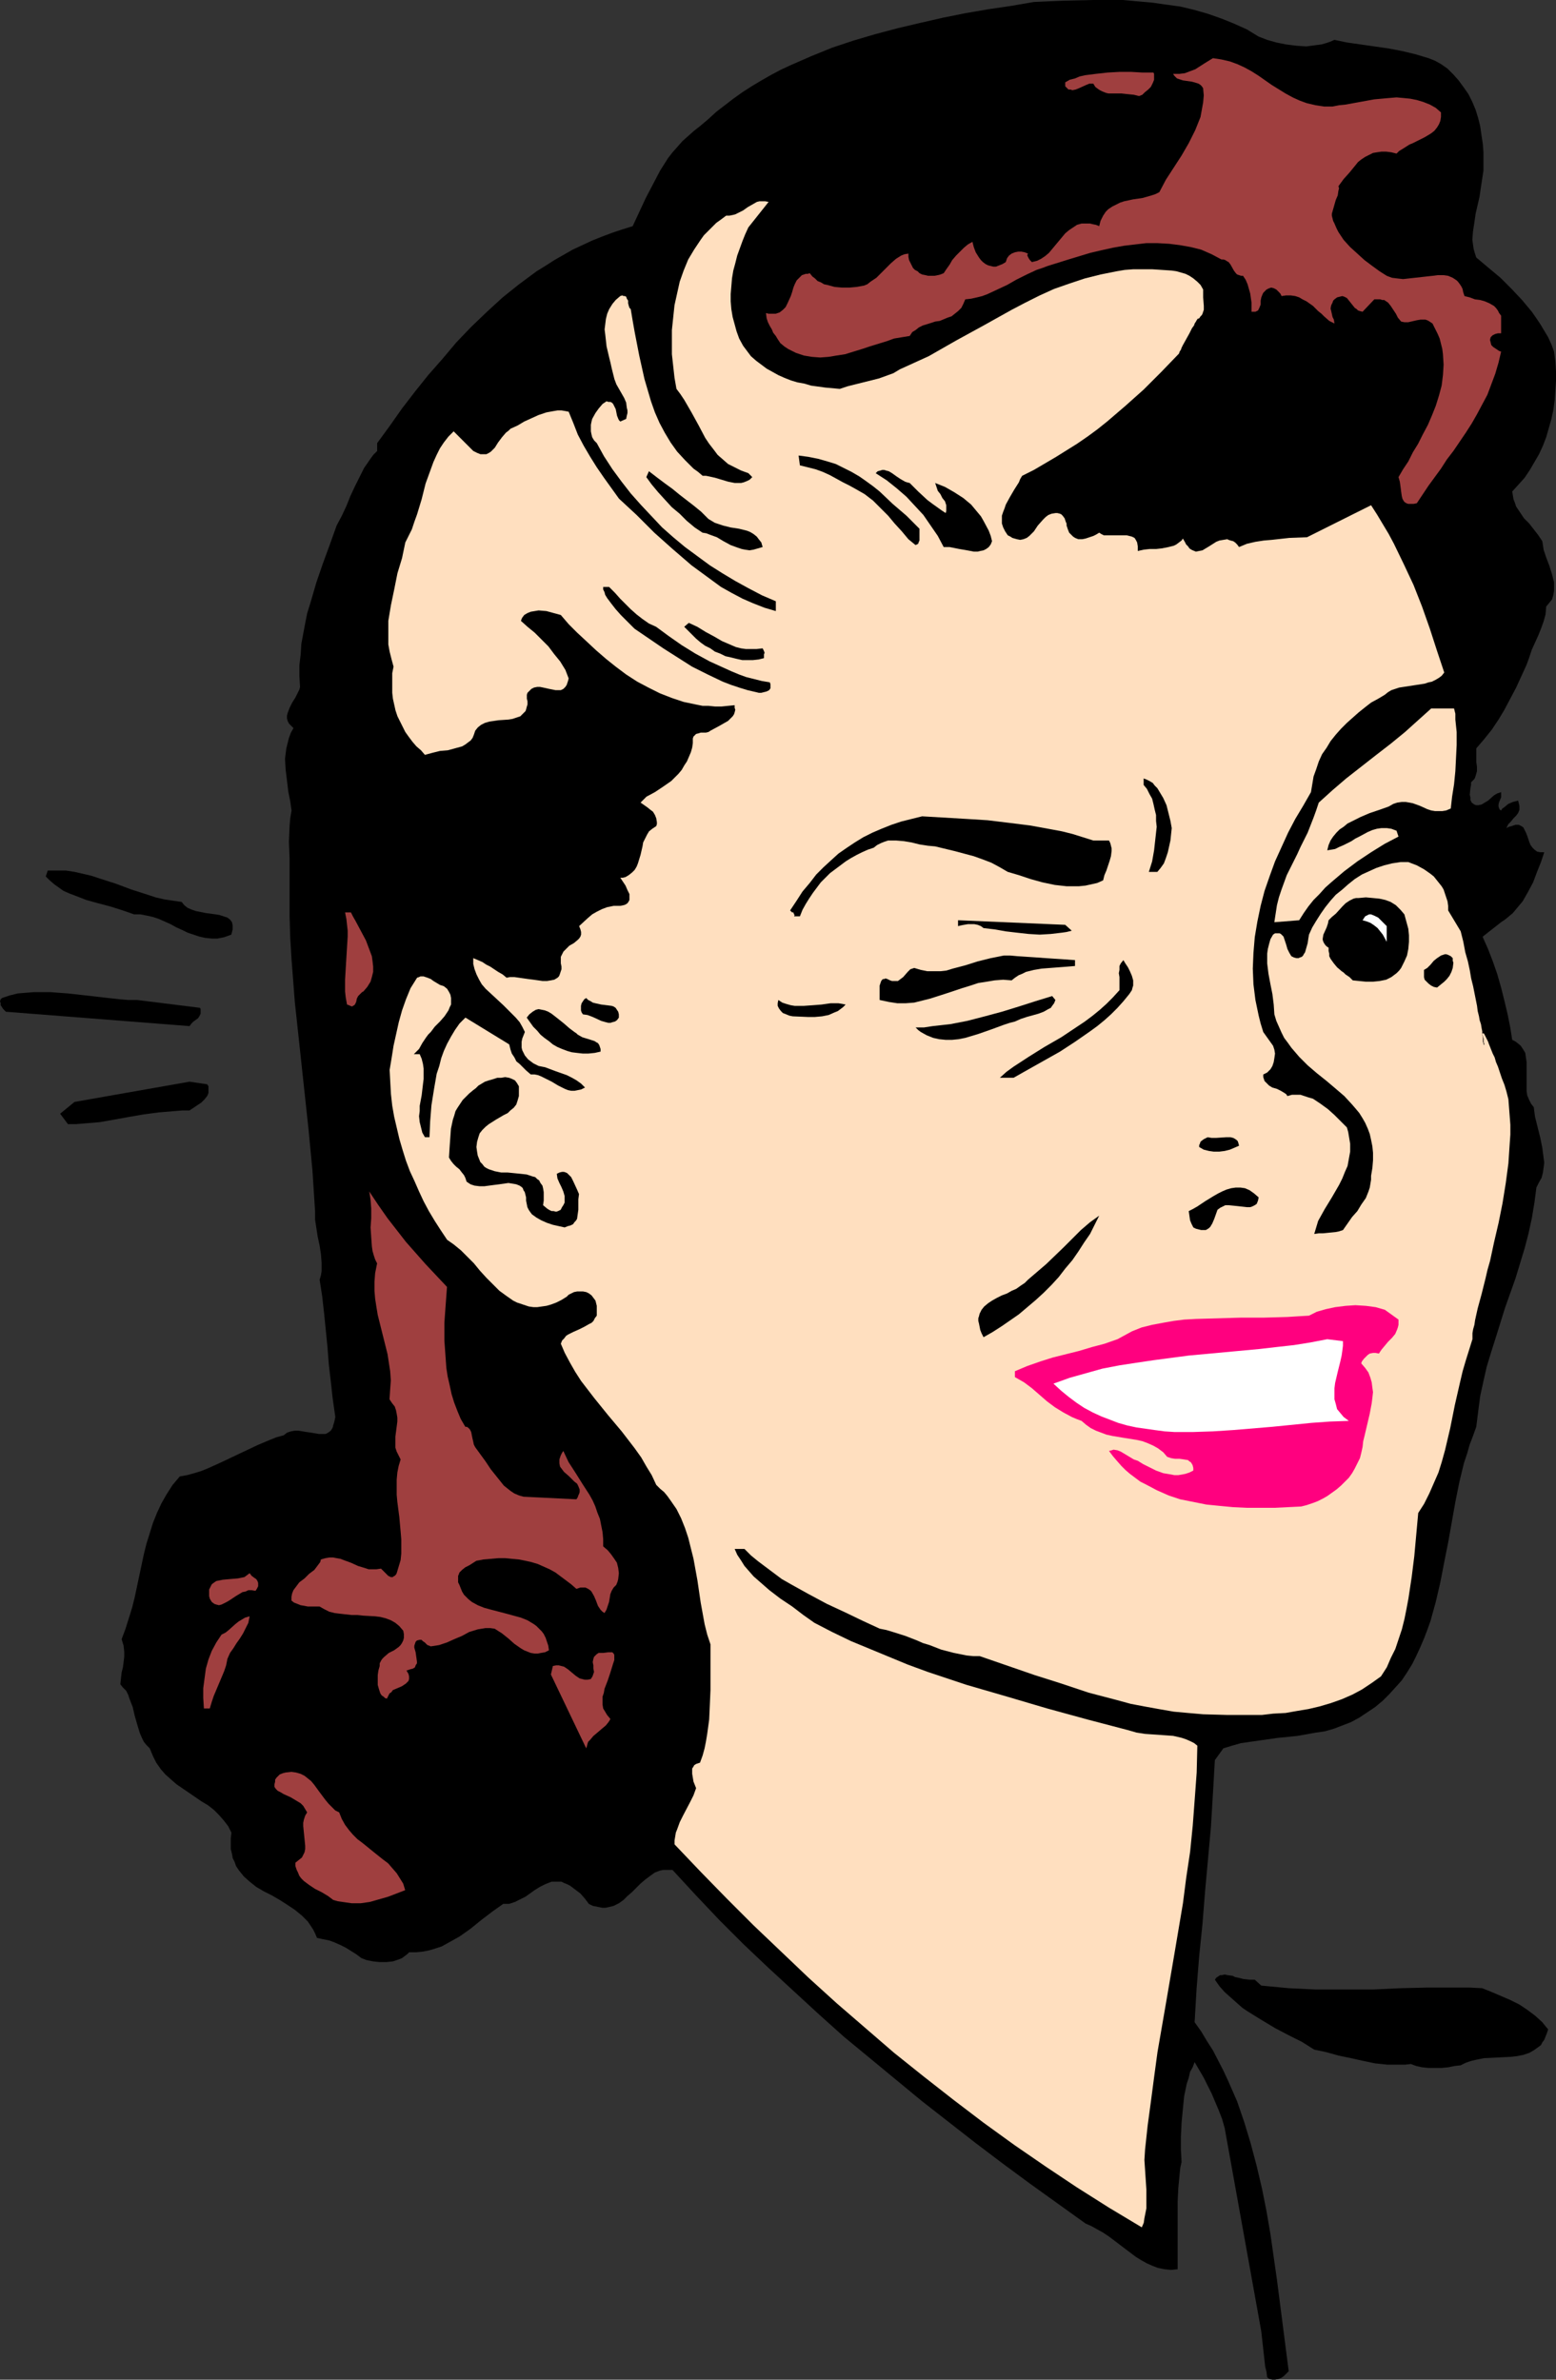 <?xml version="1.0" encoding="UTF-8" standalone="no"?>
<svg
   version="1.0"
   width="101.81mm"
   height="155.668mm"
   id="svg38"
   sodipodi:docname="Woman Winking 2.wmf"
   xmlns:inkscape="http://www.inkscape.org/namespaces/inkscape"
   xmlns:sodipodi="http://sodipodi.sourceforge.net/DTD/sodipodi-0.dtd"
   xmlns="http://www.w3.org/2000/svg"
   xmlns:svg="http://www.w3.org/2000/svg">
  <rect width="100%" height="100%" fill="#333333" stroke="none"/>
  <sodipodi:namedview
     id="namedview38"
     pagecolor="#ffffff"
     bordercolor="#000000"
     borderopacity="0.25"
     inkscape:showpageshadow="2"
     inkscape:pageopacity="0.0"
     inkscape:pagecheckerboard="0"
     inkscape:deskcolor="#d1d1d1"
     inkscape:document-units="mm" />
  <defs
     id="defs1">
    <pattern
       id="WMFhbasepattern"
       patternUnits="userSpaceOnUse"
       width="6"
       height="6"
       x="0"
       y="0" />
  </defs>
  <path
     style="fill:#000000;fill-opacity:1;fill-rule:evenodd;stroke:none"
     d="m 366.692,231.722 1.293,2.909 1.131,2.909 1.131,3.232 0.97,3.393 0.808,3.232 0.808,3.393 0.646,3.232 0.485,3.07 0.646,0.323 0.485,0.323 0.97,0.808 0.646,0.97 0.485,0.808 0.162,1.131 0.162,1.131 v 2.424 2.262 1.293 1.131 l 0.162,1.131 0.485,1.131 0.485,0.97 0.646,0.808 0.162,1.293 0.162,1.131 0.646,2.585 0.646,2.585 0.485,2.424 0.323,2.424 0.162,1.293 -0.162,1.293 -0.162,1.131 -0.323,1.293 -0.646,1.131 -0.646,1.293 -0.485,3.717 -0.646,3.878 -0.808,3.717 -0.97,3.717 -1.131,3.717 -1.131,3.717 -2.586,7.272 -2.263,7.272 -1.131,3.555 -1.131,3.717 -0.808,3.555 -0.808,3.717 -0.485,3.717 -0.485,3.878 -0.808,2.262 -0.808,2.101 -0.646,2.262 -0.808,2.424 -1.131,4.686 -0.97,4.848 -1.778,10.019 -0.97,4.848 -0.97,5.009 -1.131,4.848 -1.293,4.686 -0.808,2.262 -0.808,2.101 -0.97,2.262 -0.97,2.101 -0.97,1.939 -1.293,2.101 -1.293,1.939 -1.454,1.616 -1.616,1.778 -1.616,1.616 -1.939,1.616 -1.939,1.293 -1.939,1.293 -2.101,1.131 -2.101,0.808 -2.101,0.808 -2.263,0.646 -2.263,0.323 -4.525,0.808 -4.848,0.485 -4.525,0.646 -2.263,0.323 -2.263,0.323 -2.263,0.646 -2.101,0.646 v 0 l -2.101,2.909 -0.485,8.403 -0.485,8.08 -1.454,15.998 -0.646,8.08 -0.808,7.918 -0.646,8.08 -0.485,8.241 1.616,2.262 1.454,2.424 1.454,2.262 2.586,5.009 1.131,2.424 2.263,5.171 1.778,5.171 1.616,5.333 1.454,5.494 1.293,5.494 1.131,5.656 0.97,5.656 0.808,5.656 0.808,5.656 1.454,11.311 1.454,11.311 -0.485,0.485 -0.646,0.646 -0.646,0.485 -0.808,0.323 -0.808,0.162 h -0.646 l -0.646,-0.162 -0.323,-0.162 -0.323,-0.323 -0.162,-1.293 -0.323,-1.293 -0.323,-2.909 -0.323,-2.909 -0.323,-2.909 -9.05,-50.255 -0.646,-2.262 -0.808,-2.101 -1.778,-4.201 -1.939,-3.878 -2.263,-3.878 -0.485,1.293 -0.646,1.131 -0.323,1.454 -0.485,1.454 -0.646,3.07 -0.323,3.232 -0.323,3.393 -0.162,3.393 v 3.232 l 0.162,3.07 -0.323,1.454 -0.162,1.616 -0.323,3.393 -0.162,3.393 v 3.555 3.393 3.393 3.232 3.07 l -1.616,0.162 -1.616,-0.162 -1.616,-0.323 -1.293,-0.485 -1.454,-0.646 -1.454,-0.808 -1.293,-0.808 -1.293,-0.97 -5.333,-4.04 -1.454,-0.97 -1.454,-0.808 -1.454,-0.808 -1.454,-0.646 -13.737,-9.857 -6.788,-5.009 -6.626,-5.009 -6.626,-5.171 -6.626,-5.171 -6.464,-5.332 -6.464,-5.333 -6.464,-5.333 -6.303,-5.656 -6.141,-5.656 -6.141,-5.656 -6.141,-5.817 -5.98,-5.979 -5.818,-6.14 -5.818,-6.302 h -0.808 -0.808 -0.646 l -0.808,0.162 -1.293,0.485 -1.131,0.808 -1.293,0.97 -1.131,0.97 -2.101,2.101 -1.131,0.97 -0.97,0.97 -1.131,0.808 -1.293,0.646 -1.293,0.323 -0.808,0.162 h -0.646 l -0.808,-0.162 -0.808,-0.162 -0.808,-0.162 -0.97,-0.485 -0.97,-1.293 -1.131,-1.293 -1.293,-0.97 -1.293,-0.97 -0.646,-0.323 -0.808,-0.323 -0.646,-0.323 h -0.808 -0.808 -0.808 l -0.808,0.323 -0.808,0.323 -1.293,0.646 -1.293,0.808 -1.131,0.808 -1.131,0.808 -1.293,0.646 -1.293,0.646 -1.454,0.485 h -0.646 -0.808 l -2.747,1.939 -2.747,2.101 -2.586,2.101 -2.747,1.939 -1.454,0.808 -1.454,0.808 -1.454,0.808 -1.454,0.485 -1.616,0.485 -1.616,0.323 -1.616,0.162 h -1.778 l -0.485,0.485 -0.646,0.485 -0.646,0.485 -0.808,0.323 -1.454,0.485 -1.616,0.162 h -1.616 l -1.616,-0.162 -1.616,-0.323 -1.293,-0.485 -1.293,-0.97 -1.293,-0.808 -1.293,-0.808 -1.293,-0.646 -1.454,-0.646 -1.293,-0.485 -1.616,-0.323 -1.454,-0.323 -0.485,-1.131 -0.485,-0.97 -0.646,-0.97 -0.646,-0.97 -1.454,-1.454 -1.778,-1.454 -1.939,-1.293 -1.778,-1.131 -1.939,-1.131 -1.939,-0.97 -1.939,-1.131 -1.616,-1.293 -1.454,-1.293 -1.293,-1.616 -0.646,-0.97 -0.323,-0.97 -0.485,-0.97 -0.162,-0.97 -0.323,-1.293 v -1.293 -1.293 l 0.162,-1.454 -0.808,-1.616 -1.131,-1.454 -1.131,-1.293 -1.293,-1.293 -1.454,-1.131 -1.616,-0.97 -3.071,-2.101 -3.071,-2.101 -1.293,-1.131 -1.454,-1.293 -1.131,-1.293 -1.131,-1.616 -0.808,-1.616 -0.808,-1.939 -0.808,-0.808 -0.646,-0.808 -0.485,-0.97 -0.485,-1.131 -0.646,-2.101 -0.646,-2.262 -0.485,-2.101 -0.808,-2.101 -0.323,-0.97 -0.485,-0.97 -0.808,-0.808 -0.646,-0.808 0.162,-1.454 0.162,-1.454 0.323,-1.293 0.162,-1.293 0.162,-1.293 v -1.293 l -0.162,-1.454 -0.485,-1.616 0.97,-2.585 0.808,-2.585 0.808,-2.585 0.646,-2.585 1.131,-5.332 1.131,-5.333 0.646,-2.585 0.808,-2.585 0.808,-2.585 0.97,-2.424 1.131,-2.424 1.293,-2.262 1.454,-2.262 1.778,-2.101 1.778,-0.323 1.778,-0.485 1.616,-0.485 1.616,-0.646 3.232,-1.454 3.071,-1.454 6.141,-2.909 3.071,-1.293 1.616,-0.646 1.778,-0.485 0.808,-0.646 0.97,-0.323 0.97,-0.162 h 0.97 l 1.939,0.323 1.131,0.162 0.97,0.162 0.97,0.162 h 0.808 0.808 l 0.646,-0.323 0.646,-0.485 0.323,-0.485 0.162,-0.323 0.162,-0.646 0.162,-0.485 0.162,-0.646 0.162,-0.808 -0.646,-4.525 -0.485,-4.363 -0.485,-4.201 -0.323,-4.201 -0.808,-8.08 -0.485,-4.363 -0.646,-4.201 0.323,-1.131 0.162,-0.97 v -1.131 -0.97 l -0.162,-2.101 -0.323,-2.101 -0.485,-2.262 -0.323,-2.101 -0.323,-2.101 v -2.101 l -0.323,-5.009 -0.323,-5.009 -0.97,-10.18 -1.131,-10.503 -1.131,-10.503 -1.131,-10.503 -0.808,-10.503 -0.323,-5.333 -0.162,-5.332 v -5.171 -5.171 -4.04 l -0.162,-4.04 0.162,-3.878 0.162,-1.939 0.323,-1.939 -0.323,-2.262 -0.485,-2.424 -0.323,-2.747 -0.323,-2.585 -0.162,-2.747 0.162,-1.293 0.162,-1.293 0.323,-1.293 0.323,-1.293 0.485,-1.293 0.646,-1.131 -0.646,-0.646 -0.485,-0.485 -0.323,-0.646 -0.162,-0.646 v -0.646 l 0.162,-0.646 0.485,-1.293 0.646,-1.293 0.808,-1.293 0.646,-1.293 0.323,-0.646 0.162,-0.646 -0.162,-2.747 v -2.585 l 0.323,-2.747 0.162,-2.585 0.485,-2.585 0.485,-2.585 0.485,-2.424 0.808,-2.585 1.454,-5.009 1.616,-4.686 1.778,-4.848 1.616,-4.525 1.293,-2.424 1.131,-2.424 0.97,-2.424 1.131,-2.424 1.131,-2.262 1.131,-2.262 1.454,-2.101 0.808,-1.131 0.97,-0.97 v -1.939 l 3.071,-4.201 3.071,-4.363 3.232,-4.201 3.232,-4.04 3.555,-4.04 3.394,-4.04 3.717,-3.878 3.879,-3.717 3.879,-3.555 4.04,-3.232 4.363,-3.232 2.101,-1.293 2.263,-1.454 2.263,-1.293 2.263,-1.293 2.424,-1.131 2.424,-1.131 2.424,-0.97 2.586,-0.97 2.424,-0.808 2.586,-0.808 3.232,-6.948 1.778,-3.393 1.778,-3.393 1.939,-3.07 1.131,-1.454 1.293,-1.454 1.131,-1.293 1.454,-1.293 1.454,-1.293 1.454,-1.131 2.101,-1.778 1.939,-1.778 2.101,-1.616 2.101,-1.616 2.263,-1.616 2.263,-1.454 2.424,-1.454 2.263,-1.293 2.424,-1.293 2.424,-1.131 5.172,-2.262 5.171,-2.101 5.333,-1.778 5.495,-1.616 5.495,-1.454 5.495,-1.293 5.656,-1.293 5.656,-1.131 5.656,-0.97 5.495,-0.808 5.656,-0.97 7.272,-0.323 L 270.373,0 h 3.555 3.717 l 3.555,0.323 3.717,0.323 3.394,0.485 3.555,0.485 3.394,0.808 3.394,0.97 3.232,1.131 3.232,1.293 3.232,1.454 2.909,1.778 2.101,0.808 2.263,0.646 2.424,0.485 2.586,0.323 2.424,0.162 2.424,-0.323 1.293,-0.162 1.131,-0.323 0.97,-0.323 1.131,-0.485 3.071,0.646 3.394,0.485 3.394,0.485 3.394,0.485 3.394,0.646 3.394,0.808 1.616,0.485 1.616,0.485 1.616,0.646 1.454,0.808 1.616,1.131 1.454,1.454 1.293,1.454 1.293,1.778 1.131,1.616 0.97,1.939 0.808,1.939 0.646,2.101 0.485,1.939 0.323,2.262 0.323,2.101 0.162,2.101 v 2.262 2.262 l -0.323,2.101 -0.323,2.101 -0.323,2.262 -0.485,2.101 -0.485,2.101 -0.323,2.262 -0.323,2.101 -0.162,2.101 0.162,1.131 0.162,1.131 0.323,1.131 0.323,0.97 3.071,2.585 2.909,2.424 2.747,2.747 2.586,2.747 2.424,2.909 1.131,1.616 0.97,1.454 0.97,1.616 0.97,1.616 0.808,1.778 0.646,1.778 0.323,2.424 0.162,2.424 v 2.424 l -0.162,2.262 -0.162,2.424 -0.323,2.424 -0.485,2.262 -0.646,2.262 -0.646,2.262 -0.808,2.101 -0.97,2.101 -1.131,1.939 -1.131,1.939 -1.293,1.939 -1.454,1.616 -1.616,1.778 0.162,0.97 0.162,0.97 0.323,0.808 0.323,0.97 0.97,1.454 0.97,1.454 1.293,1.293 1.131,1.454 1.131,1.454 0.97,1.454 0.162,0.97 0.162,1.131 0.646,1.939 0.808,2.101 0.646,2.101 0.485,1.939 v 1.131 0.97 l -0.162,0.97 -0.323,1.131 -0.646,0.808 -0.808,0.97 -0.162,1.939 -0.485,1.778 -0.646,1.778 -0.646,1.616 -1.616,3.555 -0.646,1.939 -0.646,1.778 -2.586,5.656 -1.454,2.747 -1.454,2.747 -1.454,2.424 -1.616,2.424 -1.939,2.424 -1.939,2.262 v 1.131 1.131 1.131 l 0.162,1.131 v 1.131 l -0.323,1.131 -0.162,0.485 -0.162,0.323 -0.323,0.323 -0.485,0.485 v 0.646 l -0.162,0.808 -0.162,1.616 0.162,0.646 v 0.646 l 0.323,0.646 0.646,0.485 0.485,0.162 h 0.485 l 0.808,-0.162 0.808,-0.485 0.808,-0.485 1.454,-1.293 0.808,-0.485 0.97,-0.323 v 0.808 0.485 l -0.485,1.131 -0.162,0.646 v 0.485 l 0.162,0.485 0.162,0.323 0.323,0.162 0.323,-0.485 0.485,-0.323 0.97,-0.808 1.131,-0.485 1.293,-0.323 0.162,0.646 0.162,0.646 v 0.485 0.485 l -0.323,0.808 -0.485,0.646 -0.646,0.646 -0.646,0.808 -0.646,0.646 -0.485,0.97 0.646,-0.323 0.646,-0.162 0.485,-0.162 0.485,-0.162 h 0.808 l 0.646,0.323 0.485,0.323 0.323,0.646 0.323,0.646 0.323,0.808 0.485,1.454 0.323,0.808 0.485,0.646 0.485,0.485 0.646,0.485 0.808,0.162 h 0.323 0.646 l -0.808,2.424 -0.97,2.424 -0.97,2.585 -1.293,2.424 -1.293,2.262 -0.808,0.97 -0.808,0.97 -0.808,0.97 -0.97,0.808 -0.97,0.808 -0.97,0.646 -4.525,3.555 z"
     id="path1" />
  <path
     style="fill:#ffdfbf;fill-opacity:1;fill-rule:evenodd;stroke:none"
     d="m 358.127,225.096 v -1.131 l -0.162,-1.131 -0.323,-0.97 -0.323,-0.97 -0.323,-0.97 -0.485,-0.808 -0.646,-0.808 -0.646,-0.808 -0.646,-0.808 -0.808,-0.646 -1.616,-1.131 -1.778,-0.97 -2.101,-0.808 h -1.939 l -2.101,0.323 -1.939,0.485 -1.939,0.646 -1.778,0.808 -1.778,0.808 -1.778,1.131 -1.616,1.293 -1.454,1.293 -1.616,1.293 -1.293,1.454 -1.293,1.616 -1.131,1.616 -1.131,1.778 -0.97,1.616 -0.808,1.778 -0.162,0.97 -0.162,1.131 -0.323,1.131 -0.323,1.131 -0.323,0.485 -0.162,0.323 -0.323,0.323 -0.485,0.162 -0.323,0.162 h -0.485 l -0.646,-0.162 -0.646,-0.323 -0.485,-0.808 -0.485,-0.97 -0.323,-1.131 -0.323,-0.97 -0.323,-0.97 -0.323,-0.323 -0.323,-0.323 -0.323,-0.162 h -0.485 -0.646 l -0.485,0.323 -0.646,1.131 -0.323,1.131 -0.323,1.293 -0.162,1.131 v 1.293 1.131 l 0.323,2.585 0.485,2.585 0.485,2.424 0.323,2.585 0.162,2.424 0.485,1.616 0.646,1.454 0.646,1.454 0.646,1.293 0.97,1.293 0.808,1.131 1.939,2.262 2.101,2.101 2.263,1.939 2.424,1.939 2.101,1.778 2.263,1.939 1.939,2.101 0.97,1.131 0.808,0.97 0.808,1.293 0.646,1.131 0.646,1.454 0.485,1.293 0.323,1.454 0.323,1.616 0.162,1.616 v 1.778 l -0.162,1.939 -0.323,1.939 v 0.97 l -0.162,0.97 -0.162,0.97 -0.323,0.97 -0.646,1.616 -1.131,1.616 -0.97,1.616 -1.293,1.454 -1.131,1.616 -1.131,1.616 -0.97,0.323 -0.808,0.162 -1.616,0.162 -1.616,0.162 h -0.97 l -1.131,0.162 0.485,-1.616 0.485,-1.616 0.808,-1.454 0.808,-1.454 1.778,-2.909 1.778,-3.07 0.808,-1.616 0.646,-1.616 0.646,-1.454 0.323,-1.778 0.323,-1.778 v -1.939 l -0.162,-0.97 -0.162,-0.97 -0.162,-0.97 -0.323,-1.131 -1.454,-1.454 -1.616,-1.616 -1.616,-1.454 -1.778,-1.293 -0.97,-0.646 -0.97,-0.646 -1.131,-0.323 -0.97,-0.323 -0.97,-0.323 h -1.131 -0.97 l -1.131,0.323 -0.323,-0.485 -0.485,-0.323 -0.808,-0.485 -0.97,-0.485 -1.131,-0.323 -0.808,-0.485 -0.808,-0.808 -0.323,-0.323 -0.162,-0.485 -0.162,-0.485 v -0.646 l 0.97,-0.485 0.808,-0.808 0.485,-0.808 0.323,-0.97 0.162,-0.97 0.162,-1.131 -0.162,-0.97 -0.323,-0.97 -2.424,-3.393 -0.646,-2.101 -0.485,-1.939 -0.808,-3.878 -0.485,-3.878 -0.162,-3.878 0.162,-3.878 0.323,-3.878 0.646,-3.878 0.808,-3.878 0.97,-3.717 1.293,-3.717 1.293,-3.555 1.616,-3.555 1.616,-3.555 1.778,-3.393 1.939,-3.232 1.939,-3.393 0.323,-1.939 0.323,-1.939 0.646,-1.778 0.646,-1.939 0.808,-1.778 1.131,-1.616 0.97,-1.616 1.293,-1.616 1.293,-1.454 1.454,-1.454 1.454,-1.293 1.454,-1.293 1.616,-1.293 1.454,-1.131 1.778,-0.97 1.616,-0.97 0.808,-0.646 0.808,-0.485 0.97,-0.323 0.97,-0.323 2.101,-0.323 2.101,-0.323 2.101,-0.323 0.97,-0.323 0.808,-0.162 0.97,-0.485 0.808,-0.485 0.646,-0.485 0.646,-0.808 -1.778,-5.333 -1.778,-5.494 -1.939,-5.494 -2.101,-5.333 -2.424,-5.171 -2.424,-5.009 -1.293,-2.424 -1.454,-2.424 -1.454,-2.424 -1.454,-2.262 -15.838,7.918 -4.363,0.162 -4.363,0.485 -1.939,0.162 -2.101,0.323 -2.101,0.485 -1.939,0.808 -0.485,-0.646 -0.485,-0.485 -0.485,-0.323 -0.646,-0.162 -0.485,-0.162 -0.323,-0.162 -0.97,0.162 -0.97,0.162 -0.808,0.323 -1.778,1.131 -0.808,0.485 -0.808,0.485 -0.808,0.162 -0.808,0.162 -0.808,-0.323 -0.323,-0.162 -0.485,-0.323 -0.323,-0.485 -0.485,-0.485 -0.323,-0.646 -0.485,-0.808 -0.323,0.485 -0.646,0.485 -0.646,0.485 -0.646,0.323 -1.293,0.323 -1.616,0.323 -1.454,0.162 h -1.616 l -1.454,0.162 -1.454,0.323 v -0.485 -0.646 l -0.162,-0.97 -0.323,-0.646 -0.323,-0.485 -0.646,-0.323 -0.646,-0.162 -0.646,-0.162 h -0.808 -3.394 -1.454 l -0.646,-0.323 -0.485,-0.323 -0.808,0.485 -0.646,0.323 -0.97,0.323 -0.97,0.323 -0.808,0.162 h -0.97 l -0.808,-0.323 -0.485,-0.323 -0.323,-0.323 -0.646,-0.646 -0.323,-0.808 -0.323,-0.97 v -0.485 l -0.162,-0.323 -0.323,-0.97 -0.485,-0.646 -0.323,-0.323 -0.323,-0.162 -0.646,-0.162 h -0.485 l -0.97,0.162 -0.808,0.323 -0.646,0.485 -0.646,0.646 -1.293,1.454 -0.97,1.454 -0.646,0.646 -0.485,0.485 -0.646,0.485 -0.808,0.323 -0.808,0.162 -0.808,-0.162 -1.131,-0.323 -0.485,-0.323 -0.646,-0.323 -0.646,-0.97 -0.485,-0.97 -0.323,-0.97 v -0.97 -0.97 l 0.323,-0.97 0.323,-0.808 0.323,-0.97 0.97,-1.778 1.131,-1.939 1.131,-1.778 0.323,-0.808 0.485,-0.808 2.909,-1.454 2.747,-1.616 2.747,-1.616 2.586,-1.616 2.586,-1.616 2.586,-1.778 2.424,-1.778 2.424,-1.939 4.525,-3.878 4.525,-4.04 4.363,-4.363 4.363,-4.525 0.162,-0.485 0.323,-0.485 0.162,-0.485 0.323,-0.646 0.808,-1.454 0.808,-1.454 0.646,-1.293 0.485,-0.646 0.162,-0.485 0.323,-0.485 0.162,-0.323 0.162,-0.162 v -0.162 l 0.485,-0.162 0.323,-0.485 0.323,-0.323 0.162,-0.323 0.323,-0.97 v -0.97 l -0.162,-2.101 v -0.97 -0.97 l -0.646,-1.131 -0.808,-0.808 -0.97,-0.808 -0.97,-0.646 -0.97,-0.485 -1.131,-0.323 -1.131,-0.323 -1.131,-0.162 -2.424,-0.162 -2.424,-0.162 h -2.424 -2.263 l -2.101,0.162 -1.939,0.323 -4.04,0.808 -3.879,0.97 -3.879,1.293 -3.717,1.293 -3.555,1.616 -3.555,1.778 -3.394,1.778 -6.949,3.878 -6.788,3.717 -3.394,1.939 -3.394,1.939 -3.555,1.616 -3.555,1.616 -1.616,0.97 -1.778,0.646 -1.778,0.646 -1.939,0.485 -1.939,0.485 -1.939,0.485 -1.939,0.485 -1.939,0.646 -3.555,-0.323 -3.555,-0.485 -1.616,-0.485 -1.778,-0.323 -1.616,-0.485 -1.616,-0.646 -1.454,-0.646 -1.454,-0.808 -1.454,-0.808 -1.293,-0.97 -1.293,-0.97 -1.293,-1.131 -0.97,-1.293 -0.97,-1.293 -0.97,-1.778 -0.646,-1.778 -0.485,-1.778 -0.485,-1.778 -0.323,-1.939 -0.162,-1.939 v -1.778 l 0.162,-1.939 0.162,-1.939 0.323,-1.939 0.485,-1.778 0.485,-1.939 0.646,-1.778 0.646,-1.778 0.646,-1.616 0.808,-1.778 5.01,-6.302 -0.808,-0.162 h -0.646 -0.808 l -0.646,0.162 -1.131,0.646 -1.131,0.646 -1.131,0.808 -1.293,0.646 -0.646,0.323 -0.646,0.162 -0.808,0.162 h -0.808 l -1.293,0.97 -1.131,0.808 -0.97,0.97 -1.131,1.131 -0.97,0.97 -0.808,1.131 -1.616,2.424 -1.454,2.424 -1.131,2.747 -0.97,2.747 -0.646,2.909 -0.646,2.909 -0.323,3.07 -0.323,3.07 v 2.909 3.07 l 0.323,2.909 0.323,2.909 0.485,2.747 0.97,1.293 0.97,1.454 1.778,3.07 1.778,3.232 1.616,3.07 0.97,1.454 1.131,1.454 0.97,1.293 1.293,1.131 1.293,1.131 1.616,0.808 1.616,0.808 1.778,0.646 0.97,0.97 -0.646,0.646 -0.646,0.323 -0.808,0.323 -0.646,0.162 h -0.808 -0.808 l -1.616,-0.323 -1.616,-0.485 -1.616,-0.485 -1.454,-0.323 -0.808,-0.162 h -0.808 l -1.131,-0.97 -1.131,-0.808 -2.101,-2.101 -1.939,-2.101 -1.616,-2.262 -1.454,-2.424 -1.293,-2.424 -1.131,-2.585 -0.97,-2.747 -0.808,-2.747 -0.808,-2.747 -1.293,-5.817 -1.131,-5.817 -0.485,-2.747 -0.485,-2.909 -0.323,-0.323 -0.162,-0.485 -0.162,-0.646 v -0.646 l -0.323,-0.485 -0.162,-0.485 -0.323,-0.162 h -0.323 l -0.323,-0.162 -0.485,0.162 -1.131,0.97 -0.808,0.97 -0.808,1.293 -0.485,1.131 -0.323,1.293 -0.162,1.293 -0.162,1.293 0.162,1.293 0.162,1.454 0.162,1.454 0.646,2.747 0.323,1.293 0.323,1.454 0.646,2.585 0.485,1.293 0.646,1.131 1.293,2.262 0.485,1.131 0.162,1.293 0.162,0.646 v 0.646 l -0.162,0.646 -0.162,0.808 -1.454,0.646 -0.323,-0.323 -0.162,-0.323 -0.323,-0.808 -0.323,-1.616 -0.323,-0.646 -0.323,-0.646 -0.323,-0.323 -0.323,-0.162 h -0.485 l -0.485,-0.162 -0.485,0.323 -0.485,0.323 -0.97,1.131 -0.808,1.131 -0.808,1.454 -0.162,0.646 -0.162,0.808 v 0.808 0.808 l 0.162,0.808 0.162,0.646 0.485,0.808 0.646,0.646 1.778,3.232 2.101,3.232 2.263,3.07 2.263,2.909 2.586,2.909 2.586,2.747 2.586,2.747 2.747,2.424 2.909,2.424 3.071,2.262 3.071,2.262 3.071,1.939 3.232,1.939 3.232,1.778 3.394,1.778 3.394,1.454 v 2.424 l -2.747,-0.808 -2.909,-1.131 -2.586,-1.131 -2.747,-1.454 -2.586,-1.454 -2.424,-1.778 -2.424,-1.778 -2.424,-1.778 -4.687,-4.04 -4.525,-4.04 -4.363,-4.363 -4.363,-4.04 -3.717,-5.171 -1.778,-2.585 -1.616,-2.585 -1.616,-2.747 -1.454,-2.747 -1.131,-2.909 -1.131,-2.747 -0.808,-0.162 -0.97,-0.162 h -0.97 l -0.97,0.162 -1.778,0.323 -1.939,0.646 -1.778,0.808 -1.778,0.808 -1.616,0.97 -1.778,0.808 -0.485,0.485 -0.646,0.485 -0.97,1.131 -0.97,1.293 -0.808,1.293 -0.485,0.485 -0.485,0.485 -0.485,0.323 -0.646,0.323 h -0.646 -0.808 l -0.808,-0.323 -0.97,-0.485 -4.848,-4.848 -1.293,1.293 -1.131,1.454 -0.97,1.454 -0.808,1.616 -0.808,1.778 -0.646,1.778 -1.293,3.555 -0.97,3.878 -1.131,3.717 -0.646,1.778 -0.646,1.939 -0.808,1.616 -0.808,1.616 -0.808,3.878 -1.131,3.717 -0.808,4.04 -0.808,3.878 -0.323,1.939 -0.323,1.939 v 1.939 1.939 1.939 l 0.323,1.778 0.485,1.939 0.485,1.778 -0.323,1.616 v 1.778 1.454 1.616 l 0.162,1.454 0.323,1.454 0.323,1.454 0.485,1.454 0.646,1.293 0.646,1.293 0.646,1.293 0.808,1.131 0.97,1.293 0.97,1.131 1.131,0.97 0.97,1.131 1.778,-0.485 1.939,-0.485 1.939,-0.162 1.778,-0.485 1.778,-0.485 0.808,-0.485 0.646,-0.485 0.646,-0.485 0.485,-0.646 0.323,-0.808 0.323,-0.97 0.646,-0.808 0.808,-0.646 0.97,-0.485 1.131,-0.323 2.263,-0.323 2.424,-0.162 0.97,-0.162 0.97,-0.323 0.97,-0.323 0.646,-0.646 0.646,-0.646 0.162,-0.485 0.162,-0.646 0.162,-0.485 v -0.808 l -0.162,-0.646 v -0.97 l 0.162,-0.485 0.323,-0.323 0.646,-0.646 0.646,-0.323 0.808,-0.162 h 0.646 l 0.808,0.162 1.454,0.323 1.616,0.323 h 0.646 0.646 l 0.646,-0.323 0.485,-0.485 0.323,-0.485 0.162,-0.485 0.162,-0.485 0.162,-0.646 -0.808,-2.101 -1.293,-2.101 -1.454,-1.778 -1.454,-1.939 -1.616,-1.616 -1.778,-1.778 -1.778,-1.454 -1.616,-1.454 0.162,-0.485 0.162,-0.323 0.485,-0.646 0.808,-0.485 0.808,-0.323 0.97,-0.162 0.97,-0.162 1.939,0.162 3.555,0.97 1.939,2.262 2.101,2.101 2.263,2.101 2.424,2.262 2.424,2.101 2.424,1.939 2.586,1.939 2.747,1.778 2.747,1.454 2.909,1.454 2.909,1.131 2.909,0.97 3.071,0.646 1.616,0.323 h 1.454 l 1.616,0.162 h 1.616 l 1.616,-0.162 1.616,-0.162 v 0.646 l 0.162,0.485 -0.162,0.646 -0.162,0.485 -0.323,0.485 -0.323,0.323 -0.808,0.808 -1.131,0.646 -1.131,0.646 -2.101,1.131 -0.485,0.323 -0.646,0.162 h -0.646 -0.646 l -0.485,0.162 -0.646,0.162 -0.485,0.485 -0.162,0.162 -0.162,0.485 v 1.131 l -0.162,1.131 -0.323,1.131 -0.485,1.131 -0.485,1.131 -0.646,0.97 -0.646,1.131 -0.808,0.97 -0.97,0.97 -0.808,0.808 -2.101,1.454 -1.939,1.293 -2.101,1.131 -1.454,1.454 1.616,1.131 0.808,0.646 0.646,0.485 0.485,0.808 0.323,0.808 0.162,0.97 v 0.485 l -0.162,0.485 -0.97,0.646 -0.808,0.646 -0.485,0.808 -0.485,0.97 -0.485,0.97 -0.162,0.97 -0.485,2.101 -0.646,2.101 -0.323,0.808 -0.485,0.808 -0.646,0.646 -0.808,0.646 -0.808,0.485 -0.646,0.162 h -0.646 l 0.646,0.97 0.646,0.97 0.485,1.131 0.485,0.97 v 0.97 0.485 l -0.162,0.323 -0.323,0.485 -0.485,0.323 -0.485,0.162 -0.808,0.162 h -0.808 -0.808 l -1.616,0.323 -1.293,0.485 -1.293,0.646 -1.131,0.646 -1.131,0.97 -2.101,1.939 0.323,0.808 0.162,0.646 v 0.646 l -0.162,0.485 -0.323,0.485 -0.323,0.323 -0.97,0.808 -1.131,0.646 -0.97,0.97 -0.485,0.485 -0.323,0.646 -0.323,0.646 v 0.808 0.808 l 0.162,0.808 v 0.646 l -0.162,0.485 -0.162,0.485 -0.162,0.485 -0.162,0.323 -0.323,0.323 -0.808,0.485 -0.808,0.162 -0.97,0.162 h -1.131 l -2.263,-0.323 -1.293,-0.162 -1.131,-0.162 -1.131,-0.162 -1.131,-0.162 h -1.131 l -0.808,0.162 -0.97,-0.808 -1.131,-0.646 -1.939,-1.293 -0.97,-0.485 -0.97,-0.646 -1.131,-0.485 -1.131,-0.485 v 1.454 l 0.323,1.293 0.485,1.293 0.646,1.293 0.646,1.131 0.97,1.131 2.101,1.939 2.263,2.101 2.101,2.101 0.97,0.97 0.97,1.131 0.646,1.131 0.646,1.293 -0.323,0.808 -0.323,0.808 -0.162,0.808 v 0.808 0.646 l 0.162,0.646 0.323,0.646 0.323,0.646 0.808,0.97 1.293,0.97 1.293,0.646 1.616,0.323 1.293,0.485 1.293,0.485 2.747,0.97 1.293,0.646 1.131,0.646 1.131,0.808 0.97,0.97 -0.97,0.485 -0.808,0.162 -0.808,0.162 h -0.808 l -0.808,-0.162 -0.808,-0.323 -1.616,-0.808 -1.616,-0.97 -1.616,-0.808 -0.97,-0.485 -0.808,-0.323 -0.808,-0.162 h -0.97 l -1.131,-0.97 -0.808,-0.808 -0.808,-0.808 -0.808,-0.646 -0.485,-0.97 -0.646,-0.97 -0.323,-0.97 -0.323,-1.293 -10.828,-6.625 -1.454,1.454 -1.131,1.616 -0.97,1.616 -0.97,1.778 -0.808,1.778 -0.646,1.778 -0.485,1.939 -0.646,1.939 -0.646,3.717 -0.646,4.04 -0.323,4.04 -0.162,3.878 h -1.131 l -0.646,-1.131 -0.323,-1.293 -0.323,-1.293 -0.162,-1.454 0.162,-1.293 v -1.293 l 0.485,-2.585 0.323,-2.747 0.162,-1.293 v -1.293 -1.293 l -0.162,-1.131 -0.323,-1.293 -0.485,-1.131 h -1.454 l 0.646,-0.646 0.646,-0.646 0.808,-1.454 0.97,-1.454 0.485,-0.646 0.646,-0.646 0.97,-1.293 1.293,-1.293 1.131,-1.293 0.97,-1.454 0.323,-0.808 0.323,-0.646 v -0.808 -0.808 l -0.162,-0.808 -0.323,-0.646 -0.485,-0.808 -0.808,-0.646 -0.97,-0.323 -0.808,-0.485 -0.808,-0.485 -0.646,-0.485 -0.808,-0.323 -0.97,-0.323 h -0.808 l -0.323,0.162 -0.485,0.162 -0.808,1.293 -0.808,1.293 -1.131,2.747 -0.97,2.747 -0.808,2.909 -0.646,2.909 -0.646,2.909 -0.485,3.07 -0.485,2.909 0.162,3.07 0.162,2.909 0.323,2.909 0.485,2.747 0.646,2.747 0.646,2.747 0.808,2.747 0.808,2.585 0.97,2.585 1.131,2.424 1.131,2.585 1.131,2.424 1.293,2.424 1.454,2.424 1.454,2.262 1.616,2.424 1.616,1.131 1.778,1.454 1.616,1.616 1.616,1.616 1.454,1.778 1.616,1.778 1.616,1.616 1.616,1.616 1.778,1.293 1.616,1.131 0.97,0.485 0.97,0.323 0.97,0.323 0.97,0.323 1.131,0.162 h 0.97 l 1.131,-0.162 1.131,-0.162 1.131,-0.323 1.293,-0.485 1.293,-0.646 1.293,-0.808 0.485,-0.485 0.646,-0.323 0.646,-0.323 0.808,-0.162 h 0.646 0.808 l 0.808,0.162 0.646,0.323 0.646,0.485 0.485,0.646 0.485,0.646 0.162,0.646 0.162,0.646 v 0.808 1.616 l -0.485,0.646 -0.323,0.646 -0.485,0.485 -0.646,0.323 -1.131,0.646 -1.293,0.646 -1.454,0.646 -1.293,0.646 -0.485,0.323 -0.485,0.646 -0.485,0.485 -0.323,0.808 0.97,2.262 1.293,2.424 1.293,2.262 1.454,2.262 1.616,2.101 1.616,2.101 3.394,4.201 3.394,4.04 3.232,4.201 1.616,2.262 1.293,2.262 1.293,2.101 1.131,2.424 0.97,0.97 0.97,0.808 0.808,0.97 0.808,1.131 1.454,2.101 1.131,2.262 0.97,2.424 0.808,2.424 0.646,2.585 0.646,2.585 0.97,5.332 0.808,5.494 0.97,5.333 0.646,2.585 0.808,2.424 v 11.311 l -0.162,3.717 -0.162,3.555 -0.485,3.555 -0.323,1.939 -0.323,1.616 -0.485,1.778 -0.646,1.778 -0.485,0.162 -0.485,0.162 -0.485,0.323 -0.162,0.323 -0.323,0.485 v 0.323 0.97 l 0.162,0.97 0.162,0.97 0.323,0.808 0.323,0.808 -0.646,1.778 -0.808,1.616 -1.778,3.393 -0.808,1.616 -0.646,1.778 -0.323,0.808 -0.162,0.97 -0.162,0.97 v 0.97 l 6.464,6.787 6.464,6.625 6.626,6.625 6.788,6.464 6.788,6.464 6.949,6.302 7.111,6.14 7.111,6.14 7.272,5.817 7.434,5.817 7.434,5.656 7.596,5.494 7.757,5.333 7.757,5.171 7.919,5.009 8.08,4.848 0.485,-1.131 0.162,-1.131 0.485,-2.424 v -2.262 -2.424 l -0.162,-2.424 -0.162,-2.424 -0.162,-2.424 0.162,-2.585 0.646,-5.979 0.808,-5.979 0.808,-6.14 0.808,-5.979 2.101,-12.119 2.101,-12.281 2.101,-12.443 0.808,-6.302 0.97,-6.464 0.646,-6.464 0.485,-6.464 0.485,-6.625 0.162,-6.625 -0.808,-0.646 -0.97,-0.485 -1.131,-0.485 -0.97,-0.323 -2.101,-0.485 -2.263,-0.162 -4.687,-0.323 -2.101,-0.323 -1.131,-0.323 -1.131,-0.323 -9.858,-2.585 -10.02,-2.747 -9.858,-2.909 -10.02,-2.909 -4.848,-1.616 -4.848,-1.616 -4.848,-1.778 -4.687,-1.939 -4.687,-1.939 -4.687,-1.939 -4.687,-2.262 -4.363,-2.262 -2.747,-1.939 -2.747,-2.101 -2.909,-1.939 -2.747,-2.101 -2.586,-2.262 -1.293,-1.131 -1.131,-1.293 -1.131,-1.293 -0.808,-1.293 -0.97,-1.454 -0.646,-1.454 h 2.424 l 1.616,1.616 1.778,1.454 1.939,1.454 1.939,1.454 1.939,1.454 2.263,1.293 4.363,2.424 4.525,2.424 4.525,2.101 4.363,2.101 4.202,1.939 1.616,0.323 1.616,0.485 3.071,0.97 2.909,1.131 1.454,0.646 1.616,0.485 2.909,1.131 3.071,0.808 1.616,0.323 1.616,0.323 1.616,0.162 h 1.616 l 13.575,4.686 6.626,2.101 6.788,2.262 6.788,1.778 3.555,0.97 3.394,0.646 3.555,0.646 3.717,0.646 3.555,0.323 3.717,0.323 5.818,0.162 h 5.656 3.071 l 2.747,-0.323 3.071,-0.162 2.747,-0.485 2.909,-0.485 2.747,-0.646 2.747,-0.808 2.747,-0.97 2.586,-1.131 2.424,-1.293 2.424,-1.616 2.263,-1.616 1.454,-2.262 0.97,-2.262 1.131,-2.262 0.808,-2.424 0.808,-2.424 0.646,-2.585 0.485,-2.424 0.485,-2.585 0.808,-5.332 0.646,-5.171 0.485,-5.333 0.485,-5.332 1.454,-2.262 1.293,-2.585 1.131,-2.585 1.131,-2.585 0.808,-2.585 0.808,-2.909 1.293,-5.494 1.131,-5.656 1.293,-5.656 0.646,-2.747 0.808,-2.747 0.808,-2.585 0.808,-2.585 v -0.323 -0.485 -0.646 l 0.162,-0.97 0.323,-1.131 0.162,-1.131 0.323,-1.454 0.323,-1.454 0.485,-1.778 0.485,-1.778 0.485,-1.939 0.485,-1.939 0.485,-2.101 0.646,-2.262 0.97,-4.525 1.131,-4.848 0.97,-4.848 0.808,-5.009 0.646,-4.848 0.162,-2.424 0.162,-2.424 0.162,-2.262 v -2.424 l -0.162,-2.101 -0.162,-2.101 -0.162,-2.101 -0.485,-1.939 -0.485,-1.616 -0.646,-1.616 -0.485,-1.454 -0.485,-1.454 -0.485,-1.131 -0.323,-1.131 -0.485,-0.97 -0.323,-0.808 -0.323,-0.808 -0.323,-0.808 -0.162,-0.485 -0.323,-0.646 -0.162,-0.323 -0.162,-0.323 -0.323,-0.646 -0.162,-0.162 h -0.162 l -0.162,0.162 v 0.162 l 0.162,0.808 v 0.97 l 0.162,0.323 v 0.323 l 0.162,0.162 v 0 -0.323 l -0.162,-0.485 v -0.323 -0.485 l -0.162,-0.485 -0.162,-0.646 v -0.646 l -0.162,-0.808 -0.162,-0.97 -0.323,-0.97 -0.162,-0.97 -0.323,-1.293 -0.162,-1.293 -0.323,-1.616 -0.323,-1.616 -0.323,-1.616 -0.485,-1.939 -0.323,-1.939 -0.485,-2.262 -0.646,-2.262 -0.485,-2.585 -0.646,-2.585 z"
     id="path2" />
  <path
     style="fill:#9f3f3f;fill-opacity:1;fill-rule:evenodd;stroke:none"
     d="m 329.522,26.339 1.616,-0.323 1.616,-0.162 3.555,-0.646 3.555,-0.646 3.555,-0.323 1.939,-0.162 1.778,0.162 1.616,0.162 1.616,0.323 1.616,0.485 1.616,0.646 1.454,0.808 1.293,1.131 v 1.131 l -0.162,0.97 -0.323,0.808 -0.485,0.808 -0.646,0.808 -0.808,0.646 -0.808,0.485 -0.808,0.485 -1.939,0.97 -0.97,0.485 -0.808,0.323 -1.778,1.131 -0.808,0.485 -0.646,0.646 -1.293,-0.323 -1.293,-0.162 h -1.131 l -1.131,0.162 -0.97,0.162 -0.97,0.485 -0.97,0.485 -0.97,0.646 -0.808,0.646 -0.646,0.808 -1.454,1.778 -1.454,1.616 -1.293,1.778 0.162,0.485 -0.162,0.646 -0.162,1.131 -0.485,1.131 -0.323,1.131 -0.323,1.131 -0.323,1.131 v 0.485 l 0.162,0.646 0.162,0.646 0.323,0.646 0.485,1.131 0.485,0.97 0.646,0.97 0.646,0.97 1.616,1.778 1.778,1.616 1.778,1.616 1.939,1.454 1.778,1.293 1.778,1.131 1.293,0.485 1.293,0.162 1.454,0.162 1.454,-0.162 5.818,-0.646 1.293,-0.162 h 1.454 l 1.131,0.162 1.131,0.485 0.97,0.646 0.323,0.323 0.485,0.646 0.323,0.485 0.323,0.646 0.162,0.808 0.323,0.97 1.293,0.323 1.293,0.485 1.293,0.162 1.131,0.323 1.131,0.485 1.131,0.646 0.485,0.485 0.485,0.646 0.323,0.646 0.485,0.646 v 4.363 h -0.808 l -0.646,0.162 -0.646,0.323 -0.485,0.485 -0.162,0.646 0.162,0.646 0.162,0.646 0.485,0.485 0.485,0.323 0.485,0.323 0.485,0.323 0.485,0.162 -0.646,2.747 -0.808,2.747 -0.97,2.585 -0.97,2.585 -1.293,2.424 -1.293,2.424 -1.293,2.262 -1.454,2.262 -3.071,4.525 -1.616,2.101 -1.454,2.262 -3.071,4.201 -2.909,4.363 -0.808,0.162 h -0.808 -0.485 l -0.485,-0.162 -0.485,-0.323 -0.323,-0.485 -0.162,-0.323 -0.162,-0.646 -0.162,-1.131 -0.162,-1.293 -0.162,-1.131 -0.323,-1.131 1.131,-1.939 1.293,-1.939 1.131,-2.262 1.293,-2.101 1.131,-2.262 1.293,-2.424 0.97,-2.262 0.97,-2.424 0.808,-2.585 0.646,-2.424 0.323,-2.585 0.162,-2.585 -0.162,-2.585 -0.162,-1.293 -0.323,-1.293 -0.323,-1.293 -0.485,-1.131 -0.646,-1.293 -0.646,-1.293 -0.485,-0.323 -0.485,-0.323 -0.323,-0.162 -0.485,-0.162 h -1.131 l -0.97,0.162 -2.101,0.485 h -0.97 l -0.808,-0.162 -0.808,-0.97 -0.485,-0.97 -0.646,-0.97 -0.646,-0.97 -0.646,-0.808 -0.485,-0.323 -0.485,-0.323 h -0.485 l -0.485,-0.162 h -0.646 -0.808 l -2.909,3.07 -0.646,-0.162 -0.485,-0.162 -0.323,-0.323 -0.485,-0.323 -0.646,-0.808 -0.646,-0.808 -0.646,-0.808 -0.323,-0.162 -0.323,-0.162 -0.485,-0.162 -0.646,0.162 -0.646,0.162 -0.646,0.485 -0.323,0.323 -0.162,0.485 -0.323,0.646 -0.162,0.808 0.162,0.646 0.323,1.454 0.323,0.646 0.162,0.97 -0.646,-0.323 -0.646,-0.323 -1.293,-1.131 -0.646,-0.646 -0.808,-0.646 -1.293,-1.293 -1.616,-1.131 -0.97,-0.485 -0.808,-0.485 -0.97,-0.323 -1.131,-0.162 h -1.131 l -1.131,0.162 -0.323,-0.646 -0.485,-0.485 -0.485,-0.485 -0.646,-0.323 -0.646,-0.162 -0.485,0.162 -0.646,0.323 -0.162,0.162 -0.323,0.323 -0.323,0.323 -0.162,0.323 -0.323,0.808 -0.162,0.808 v 0.97 l -0.323,0.808 -0.162,0.323 -0.162,0.323 -0.323,0.162 -0.323,0.162 h -0.485 -0.485 v -2.262 l -0.162,-1.131 -0.162,-1.131 -0.323,-1.131 -0.323,-1.131 -0.485,-1.131 -0.646,-0.97 h -0.485 l -0.485,-0.162 -0.485,-0.162 -0.323,-0.323 -0.485,-0.646 -0.808,-1.454 -0.485,-0.646 -0.323,-0.162 -0.485,-0.323 -0.485,-0.162 h -0.485 l -2.424,-1.293 -2.586,-1.131 -2.586,-0.646 -2.747,-0.485 -2.586,-0.323 -2.909,-0.162 h -2.747 l -2.747,0.323 -2.747,0.323 -2.747,0.485 -2.909,0.646 -2.747,0.646 -5.333,1.616 -5.172,1.616 -1.293,0.485 -1.454,0.485 -2.424,1.131 -2.586,1.293 -2.263,1.293 -2.424,1.131 -2.424,1.131 -1.293,0.485 -1.293,0.323 -1.454,0.323 -1.454,0.162 -0.485,1.131 -0.485,0.97 -0.808,0.808 -0.808,0.646 -0.808,0.646 -0.97,0.323 -1.939,0.808 -1.131,0.162 -0.97,0.323 -2.101,0.646 -0.97,0.485 -0.808,0.646 -0.808,0.485 -0.646,0.97 -1.939,0.323 -1.939,0.323 -1.778,0.646 -4.202,1.293 -1.939,0.646 -4.202,1.293 -2.101,0.323 -1.939,0.323 -2.101,0.162 -2.101,-0.162 -1.939,-0.323 -0.97,-0.323 -0.97,-0.323 -0.97,-0.485 -0.97,-0.485 -0.97,-0.646 -0.97,-0.808 -0.646,-0.97 -0.485,-0.808 -0.646,-0.808 -0.323,-0.808 -0.485,-0.808 -0.485,-0.97 -0.323,-0.97 -0.162,-1.293 0.646,0.162 h 0.808 0.485 0.485 l 0.97,-0.323 0.808,-0.646 0.646,-0.646 0.485,-0.97 0.808,-1.778 0.323,-0.97 0.323,-1.131 0.323,-0.808 0.485,-0.97 0.646,-0.646 0.646,-0.646 0.97,-0.323 h 0.485 l 0.485,-0.162 0.646,0.808 0.646,0.485 0.646,0.646 0.808,0.323 0.808,0.485 0.808,0.162 1.778,0.485 1.778,0.162 h 1.939 l 1.778,-0.162 1.778,-0.323 0.808,-0.323 0.808,-0.646 1.454,-0.97 1.293,-1.293 2.263,-2.262 1.293,-1.131 1.293,-0.808 0.808,-0.323 0.97,-0.162 v 0.808 l 0.162,0.808 0.323,0.646 0.323,0.646 0.323,0.646 0.485,0.485 0.646,0.323 0.485,0.485 0.646,0.323 0.808,0.162 0.646,0.162 h 0.808 0.808 l 0.808,-0.162 0.646,-0.162 0.808,-0.323 0.646,-0.97 0.808,-1.131 0.646,-1.131 0.97,-1.131 0.97,-0.97 0.97,-0.97 0.97,-0.808 1.131,-0.646 0.323,1.293 0.485,1.293 0.808,1.293 0.485,0.646 0.485,0.485 0.646,0.485 0.646,0.323 0.646,0.162 0.646,0.162 h 0.646 l 0.808,-0.323 0.808,-0.323 0.808,-0.485 0.323,-0.97 0.485,-0.646 0.646,-0.485 0.808,-0.323 0.808,-0.162 h 0.808 l 0.808,0.162 0.808,0.323 -0.162,0.323 v 0.162 l 0.323,0.646 0.323,0.485 0.485,0.485 1.293,-0.323 0.97,-0.485 0.97,-0.646 0.97,-0.808 1.616,-1.939 0.808,-0.97 0.808,-0.97 0.808,-0.97 0.97,-0.808 0.97,-0.646 0.97,-0.646 1.131,-0.323 h 0.646 0.646 0.808 l 0.646,0.162 0.808,0.162 0.808,0.323 0.323,-1.293 0.646,-1.293 0.646,-0.97 0.646,-0.646 0.97,-0.646 0.97,-0.485 0.97,-0.485 0.97,-0.323 2.263,-0.485 2.263,-0.323 2.263,-0.646 0.97,-0.323 0.97,-0.485 1.616,-3.07 3.879,-5.979 1.778,-3.07 0.808,-1.616 0.808,-1.616 0.646,-1.616 0.646,-1.616 0.323,-1.778 0.323,-1.778 0.162,-1.778 -0.162,-1.778 -0.323,-0.485 -0.323,-0.323 -0.485,-0.323 -0.485,-0.162 -1.131,-0.323 -1.131,-0.162 -1.131,-0.162 -0.97,-0.323 -0.485,-0.162 -0.323,-0.323 -0.323,-0.323 -0.323,-0.485 h 1.616 l 1.293,-0.162 1.293,-0.485 1.293,-0.485 2.263,-1.454 2.101,-1.293 2.101,0.323 2.101,0.485 1.778,0.646 1.778,0.808 1.778,0.97 1.778,1.131 3.232,2.262 3.394,2.101 1.778,0.97 1.778,0.808 1.778,0.646 2.101,0.485 2.101,0.323 h 1.131 z"
     id="path3" />
  <path
     style="fill:#9f3f3f;fill-opacity:1;fill-rule:evenodd;stroke:none"
     d="m 285.241,17.937 0.162,0.323 v 0.485 0.97 l -0.323,0.808 -0.485,0.97 -0.646,0.646 -0.808,0.646 -0.646,0.646 -0.808,0.323 -0.646,-0.162 -0.646,-0.162 -1.616,-0.162 -1.454,-0.162 h -1.616 -1.616 l -0.646,-0.162 -0.808,-0.323 -0.646,-0.323 -0.485,-0.323 -0.646,-0.485 -0.485,-0.808 h -0.485 -0.485 l -0.808,0.323 -1.778,0.808 -0.808,0.323 -0.808,0.162 -0.485,-0.162 h -0.485 l -0.323,-0.323 -0.485,-0.485 v -0.97 l 1.131,-0.646 1.293,-0.323 1.131,-0.485 1.454,-0.323 2.586,-0.323 2.909,-0.323 2.909,-0.162 h 2.909 l 2.747,0.162 z"
     id="path4" />
  <path
     style="fill:#000000;fill-opacity:1;fill-rule:evenodd;stroke:none"
     d="m 227.384,130.727 v 0.485 0.646 1.131 0.646 l -0.162,0.323 -0.162,0.485 -0.646,0.323 -1.778,-1.454 -1.616,-1.939 -1.778,-1.939 -0.808,-0.97 -0.808,-0.97 -1.939,-1.939 -1.778,-1.778 -2.101,-1.616 -1.131,-0.646 -1.131,-0.646 -1.454,-0.808 -1.616,-0.808 -3.232,-1.778 -1.778,-0.808 -1.778,-0.646 -1.939,-0.485 -1.939,-0.485 -0.323,-2.424 2.424,0.323 2.424,0.485 2.263,0.646 2.101,0.646 1.939,0.97 1.939,0.97 1.939,1.131 1.616,1.131 1.778,1.293 1.616,1.293 3.232,3.07 3.394,2.909 1.616,1.616 z"
     id="path5" />
  <path
     style="fill:#000000;fill-opacity:1;fill-rule:evenodd;stroke:none"
     d="m 233.849,126.849 0.162,-0.485 v -0.485 -0.97 l -0.323,-0.97 -0.646,-0.808 -0.485,-0.97 -0.646,-0.808 -0.323,-0.97 -0.323,-0.97 2.424,0.97 2.263,1.293 2.263,1.454 0.97,0.808 0.97,0.808 0.808,0.97 0.808,0.97 0.808,0.97 0.646,1.131 1.293,2.424 0.485,1.293 0.323,1.293 -0.323,0.808 -0.485,0.646 -0.646,0.485 -0.646,0.323 -0.808,0.162 -0.646,0.162 h -0.97 l -0.808,-0.162 -1.778,-0.323 -0.97,-0.162 -0.808,-0.162 -1.616,-0.323 h -0.808 -0.646 l -1.454,-2.747 -1.778,-2.585 -1.778,-2.585 -2.101,-2.262 -2.101,-2.262 -2.424,-2.101 -2.424,-1.939 -2.747,-1.778 0.485,-0.485 0.646,-0.162 0.485,-0.162 h 0.485 l 0.485,0.162 0.646,0.162 0.808,0.485 1.131,0.808 0.97,0.646 1.131,0.646 0.485,0.162 0.646,0.162 0.97,0.97 1.131,1.131 2.263,2.101 1.293,0.97 1.131,0.808 1.131,0.808 z"
     id="path6" />
  <path
     style="fill:#000000;fill-opacity:1;fill-rule:evenodd;stroke:none"
     d="m 175.185,128.303 0.808,0.485 0.808,0.485 1.939,0.646 1.939,0.485 2.101,0.323 1.939,0.485 0.808,0.323 0.808,0.485 0.808,0.646 0.485,0.646 0.646,0.808 0.323,1.131 -1.131,0.323 -1.131,0.323 -0.97,0.162 -1.131,-0.162 -0.808,-0.162 -0.97,-0.323 -1.778,-0.646 -1.778,-0.97 -1.616,-0.97 -1.778,-0.646 -0.808,-0.323 -0.97,-0.162 -1.939,-1.293 -1.939,-1.616 -1.778,-1.778 -1.939,-1.616 -1.778,-1.939 -1.616,-1.778 -1.616,-1.939 -1.293,-1.778 0.646,-1.454 2.101,1.616 1.939,1.454 1.778,1.293 1.778,1.454 3.555,2.747 1.778,1.454 z"
     id="path7" />
  <path
     style="fill:#000000;fill-opacity:1;fill-rule:evenodd;stroke:none"
     d="m 150.62,145.109 1.454,1.454 1.293,1.454 1.293,1.293 1.293,1.293 1.454,1.293 1.454,1.131 1.616,1.131 1.778,0.808 3.071,2.262 3.232,2.262 3.394,2.101 3.555,1.939 3.555,1.616 1.778,0.808 1.939,0.808 1.778,0.646 1.939,0.485 1.939,0.485 1.939,0.323 0.162,0.485 v 0.323 0.646 l -0.323,0.485 -0.646,0.323 -0.646,0.162 -0.646,0.162 h -0.646 l -0.646,-0.162 -2.101,-0.485 -2.101,-0.646 -1.939,-0.646 -2.101,-0.808 -3.717,-1.778 -3.879,-1.939 -3.555,-2.262 -3.555,-2.262 -3.555,-2.424 -3.555,-2.424 -0.485,-0.485 -0.485,-0.485 -1.131,-1.131 -1.293,-1.293 -1.293,-1.454 -1.131,-1.454 -0.97,-1.293 -0.485,-0.808 -0.162,-0.646 -0.323,-0.646 v -0.646 z"
     id="path8" />
  <path
     style="fill:#000000;fill-opacity:1;fill-rule:evenodd;stroke:none"
     d="m 188.598,160.298 0.162,0.323 0.162,0.323 0.162,0.485 -0.162,0.323 v 0.97 l -1.293,0.323 -1.454,0.162 h -1.293 -1.293 l -1.454,-0.323 -1.293,-0.323 -1.454,-0.323 -1.293,-0.646 -1.293,-0.485 -1.131,-0.808 -1.293,-0.646 -1.131,-0.808 -1.131,-0.97 -0.97,-0.97 -0.97,-0.97 -0.97,-0.97 1.131,-0.97 2.101,0.97 2.101,1.293 2.101,1.131 1.939,1.131 2.263,0.97 1.131,0.485 1.293,0.323 1.131,0.162 h 1.293 1.454 z"
     id="path9" />
  <path
     style="fill:#ffdfbf;fill-opacity:1;fill-rule:evenodd;stroke:none"
     d="m 359.581,175.165 0.323,1.293 v 1.454 l 0.323,3.07 v 3.232 l -0.162,3.232 -0.162,3.232 -0.323,3.232 -0.485,3.07 -0.323,2.909 -1.131,0.485 -0.97,0.162 h -0.97 -0.808 l -0.97,-0.162 -0.97,-0.323 -1.778,-0.808 -1.778,-0.646 -0.808,-0.162 -0.97,-0.162 h -0.97 l -1.131,0.162 -0.97,0.323 -1.131,0.646 -2.263,0.808 -2.424,0.808 -2.263,0.97 -2.263,1.131 -0.97,0.485 -0.97,0.808 -0.97,0.646 -0.808,0.808 -0.808,0.97 -0.646,0.97 -0.485,1.131 -0.323,1.293 0.97,-0.162 0.97,-0.162 0.97,-0.485 1.131,-0.485 1.939,-0.97 0.97,-0.646 0.97,-0.485 2.101,-1.131 1.131,-0.485 1.131,-0.323 1.131,-0.162 h 1.293 l 1.131,0.162 1.293,0.485 0.485,1.454 -3.394,1.778 -3.394,2.101 -3.394,2.262 -3.232,2.424 -3.232,2.747 -1.454,1.293 -1.454,1.616 -1.454,1.454 -1.293,1.616 -1.131,1.616 -1.131,1.778 -6.141,0.485 0.323,-2.101 0.323,-2.101 0.485,-1.939 0.646,-1.939 1.293,-3.555 1.778,-3.555 0.808,-1.616 0.808,-1.778 1.778,-3.555 1.454,-3.717 0.646,-1.778 0.646,-1.939 3.394,-3.07 3.394,-2.909 7.434,-5.817 3.555,-2.747 3.555,-2.909 3.232,-2.909 1.616,-1.454 1.616,-1.454 z"
     id="path10" />
  <path
     style="fill:#000000;fill-opacity:1;fill-rule:evenodd;stroke:none"
     d="m 289.766,204.736 -0.323,3.07 -0.323,1.454 -0.323,1.454 -0.485,1.454 -0.485,1.293 -0.808,1.131 -0.808,0.97 h -2.101 l 0.808,-2.585 0.485,-2.747 0.323,-2.909 0.323,-2.909 -0.162,-1.454 v -1.454 l -0.323,-1.293 -0.323,-1.454 -0.323,-1.293 -0.646,-1.131 -0.646,-1.293 -0.808,-0.97 v -1.616 l 0.808,0.323 0.646,0.323 0.808,0.485 0.485,0.646 0.646,0.646 0.485,0.808 0.97,1.616 0.808,1.778 0.485,1.939 0.485,1.939 z"
     id="path11" />
  <path
     style="fill:#000000;fill-opacity:1;fill-rule:evenodd;stroke:none"
     d="m 270.373,207.806 h 3.879 l 0.323,0.646 0.162,0.646 0.162,0.646 v 0.646 l -0.162,1.293 -0.323,1.131 -0.808,2.424 -0.485,1.131 -0.323,1.293 -1.454,0.646 -1.454,0.323 -1.454,0.323 -1.616,0.162 h -1.454 -1.616 l -2.909,-0.323 -3.071,-0.646 -2.909,-0.808 -2.909,-0.97 -2.747,-0.808 -1.939,-1.131 -2.101,-1.131 -2.101,-0.808 -2.263,-0.808 -2.424,-0.646 -2.424,-0.646 -4.687,-1.131 -1.778,-0.162 -2.101,-0.323 -1.939,-0.485 -1.939,-0.323 -1.939,-0.162 h -0.97 -0.97 l -0.97,0.323 -0.808,0.323 -0.97,0.485 -0.808,0.646 -1.454,0.485 -1.454,0.646 -1.293,0.646 -1.454,0.808 -1.293,0.808 -2.586,1.939 -1.293,0.97 -1.131,1.131 -1.131,1.131 -0.97,1.293 -0.97,1.293 -0.97,1.454 -0.808,1.293 -0.808,1.454 -0.646,1.616 h -1.454 l 0.162,-0.323 -0.162,-0.162 -0.162,-0.485 h -0.323 l -0.162,-0.162 -0.323,-0.323 1.616,-2.424 1.454,-2.262 1.778,-2.101 1.616,-2.101 1.778,-1.778 1.939,-1.778 1.778,-1.616 2.101,-1.454 1.939,-1.293 2.101,-1.293 2.263,-1.131 2.263,-0.97 2.424,-0.97 2.424,-0.808 2.586,-0.646 2.586,-0.646 5.495,0.323 5.495,0.323 5.172,0.323 5.333,0.646 5.171,0.646 5.333,0.97 2.586,0.485 2.586,0.646 2.586,0.808 z"
     id="path12" />
  <path
     style="fill:#000000;fill-opacity:1;fill-rule:evenodd;stroke:none"
     d="m 44.927,222.996 0.646,0.808 0.808,0.646 1.131,0.485 0.97,0.323 2.424,0.485 2.424,0.323 0.97,0.162 0.97,0.323 0.97,0.323 0.646,0.485 0.485,0.646 0.162,0.808 v 0.485 0.485 l -0.162,0.646 -0.162,0.646 -1.778,0.646 -1.616,0.323 h -1.454 l -1.616,-0.162 -1.454,-0.323 -1.454,-0.485 -1.454,-0.485 -1.293,-0.646 -1.454,-0.646 -1.454,-0.808 -2.909,-1.293 -1.454,-0.485 -1.454,-0.323 -1.616,-0.323 h -1.616 l -2.747,-0.97 -3.071,-0.97 -3.071,-0.808 -2.909,-0.808 -2.909,-1.131 -1.293,-0.485 -1.454,-0.646 -1.131,-0.808 -1.131,-0.808 -1.131,-0.97 -0.97,-0.97 0.485,-1.454 h 2.263 2.263 l 2.101,0.323 2.101,0.485 2.101,0.485 1.939,0.646 4.04,1.293 3.879,1.454 4.04,1.293 1.939,0.646 2.101,0.485 2.101,0.323 z"
     id="path13" />
  <path
     style="fill:#000000;fill-opacity:1;fill-rule:evenodd;stroke:none"
     d="m 347.299,226.066 0.485,1.778 0.485,1.778 0.162,1.616 v 1.616 l -0.162,1.778 -0.323,1.616 -0.646,1.454 -0.808,1.616 -0.485,0.646 -0.646,0.646 -0.646,0.485 -0.646,0.485 -0.646,0.323 -0.646,0.323 -1.616,0.323 -1.616,0.162 h -1.778 l -1.616,-0.162 -1.616,-0.162 -0.808,-0.808 -0.97,-0.646 -0.485,-0.485 -0.485,-0.323 -1.131,-0.97 -0.808,-0.97 -0.808,-1.131 -0.323,-0.646 v -0.646 l -0.162,-0.646 v -0.808 l -0.485,-0.323 -0.323,-0.323 -0.323,-0.485 -0.162,-0.323 -0.162,-0.485 v -0.323 l 0.162,-0.97 0.808,-1.778 0.323,-0.97 0.162,-0.808 0.808,-0.808 0.97,-0.808 1.616,-1.778 0.808,-0.808 0.97,-0.646 0.97,-0.485 0.646,-0.162 h 0.646 l 1.778,-0.162 1.778,0.162 1.616,0.162 1.454,0.323 1.293,0.485 1.293,0.808 1.131,1.131 z"
     id="path14" />
  <path
     style="fill:#9f3f3f;fill-opacity:1;fill-rule:evenodd;stroke:none"
     d="m 86.784,225.581 0.485,0.97 0.646,1.131 1.293,2.424 1.293,2.424 0.97,2.585 0.485,1.293 0.162,1.131 0.162,1.454 v 1.293 l -0.323,1.293 -0.323,1.131 -0.808,1.293 -0.97,1.131 -0.323,0.162 -0.323,0.323 -0.646,0.646 -0.323,0.646 -0.162,0.808 -0.323,0.646 -0.162,0.162 -0.323,0.162 -0.162,0.162 -0.485,-0.162 -0.323,-0.162 -0.485,-0.162 -0.323,-1.778 -0.162,-1.454 v -1.454 -1.454 l 0.162,-2.747 0.323,-5.333 0.162,-2.585 v -1.454 l -0.162,-1.454 -0.162,-1.454 -0.323,-1.616 z"
     id="path15" />
  <path
     style="fill:#ffffff;fill-opacity:1;fill-rule:evenodd;stroke:none"
     d="m 342.935,228.975 v 3.878 l -0.97,-1.778 -0.646,-0.808 -0.646,-0.808 -0.808,-0.646 -0.97,-0.646 -0.808,-0.323 -1.131,-0.323 0.323,-0.485 0.323,-0.485 0.323,-0.162 0.323,-0.162 0.323,-0.162 h 0.485 l 0.808,0.323 0.97,0.485 0.808,0.808 0.646,0.646 z"
     id="path16" />
  <path
     style="fill:#000000;fill-opacity:1;fill-rule:evenodd;stroke:none"
     d="m 265.039,230.106 -1.293,0.323 -1.131,0.162 -2.747,0.323 -2.747,0.162 -2.747,-0.162 -2.909,-0.323 -2.747,-0.323 -2.747,-0.485 -2.747,-0.323 -0.646,-0.485 -0.808,-0.323 -0.808,-0.162 h -0.808 -0.808 l -0.97,0.162 -0.808,0.162 -0.646,0.162 v -1.454 l 26.504,1.131 z"
     id="path17" />
  <path
     style="fill:#000000;fill-opacity:1;fill-rule:evenodd;stroke:none"
     d="m 359.258,236.893 v 0.646 l 0.162,0.485 -0.162,1.293 -0.323,0.97 -0.485,0.97 -0.646,0.808 -0.646,0.646 -1.778,1.454 -0.808,-0.162 -0.646,-0.323 -0.646,-0.485 -0.485,-0.485 -0.485,-0.485 -0.162,-0.646 v -0.808 -0.97 l 0.808,-0.485 0.808,-0.808 0.808,-0.97 0.808,-0.646 0.97,-0.646 0.485,-0.162 0.485,-0.162 h 0.323 l 0.485,0.162 0.646,0.323 z"
     id="path18" />
  <path
     style="fill:#000000;fill-opacity:1;fill-rule:evenodd;stroke:none"
     d="m 265.848,238.832 -1.939,0.162 -2.101,0.162 -4.202,0.323 -1.939,0.323 -1.939,0.485 -0.97,0.485 -0.808,0.323 -0.97,0.646 -0.808,0.646 -2.101,-0.162 -2.101,0.162 -1.939,0.323 -2.101,0.323 -1.939,0.646 -2.101,0.646 -3.879,1.293 -4.04,1.293 -1.939,0.485 -1.939,0.485 -2.101,0.162 h -2.101 l -2.101,-0.323 -2.263,-0.485 v -0.323 -0.323 -0.97 -0.97 -0.97 l 0.323,-0.97 0.162,-0.323 0.323,-0.323 h 0.323 l 0.323,-0.162 0.485,0.162 0.646,0.323 0.485,0.162 h 0.485 0.485 0.485 l 0.646,-0.485 0.646,-0.485 1.131,-1.293 0.646,-0.646 0.97,-0.323 1.616,0.485 1.616,0.323 h 1.616 1.616 l 1.454,-0.162 1.616,-0.485 3.071,-0.808 3.071,-0.97 3.232,-0.808 1.616,-0.323 1.616,-0.323 h 1.616 l 1.778,0.162 14.222,0.97 z"
     id="path19" />
  <path
     style="fill:#000000;fill-opacity:1;fill-rule:evenodd;stroke:none"
     d="m 279.261,245.78 -1.454,1.778 -1.454,1.616 -1.616,1.616 -1.616,1.454 -1.778,1.454 -1.778,1.293 -3.717,2.585 -3.717,2.424 -7.757,4.363 -3.717,2.101 h -3.394 l 1.616,-1.454 1.778,-1.293 3.717,-2.424 3.879,-2.424 4.202,-2.424 3.879,-2.585 1.939,-1.293 1.939,-1.454 1.778,-1.454 1.616,-1.454 1.616,-1.616 1.616,-1.778 v -1.131 -0.97 -1.131 l -0.162,-0.97 0.162,-0.808 v -0.97 l 0.323,-0.646 0.646,-0.808 0.485,0.808 0.646,0.97 0.485,0.97 0.485,1.131 0.323,1.131 v 1.293 l -0.162,0.485 -0.162,0.646 -0.323,0.485 z"
     id="path20" />
  <path
     style="fill:#000000;fill-opacity:1;fill-rule:evenodd;stroke:none"
     d="m 49.452,249.173 0.162,0.323 v 0.485 0.646 l -0.323,0.646 -0.323,0.485 -1.131,0.808 -0.485,0.485 -0.485,0.646 -45.412,-3.555 -0.646,-0.646 -0.646,-0.97 v -0.485 L 0,247.558 l 0.162,-0.485 0.323,-0.323 1.939,-0.646 1.939,-0.485 1.939,-0.162 2.101,-0.162 h 4.04 l 4.363,0.323 4.363,0.485 4.202,0.485 4.363,0.485 2.101,0.162 h 2.101 z"
     id="path21" />
  <path
     style="fill:#000000;fill-opacity:1;fill-rule:evenodd;stroke:none"
     d="m 260.999,247.234 -0.323,0.808 -0.485,0.646 -0.323,0.485 -0.646,0.323 -1.131,0.646 -1.293,0.485 -2.909,0.808 -1.454,0.485 -1.454,0.646 -1.293,0.323 -1.454,0.485 -3.071,1.131 -3.232,1.131 -3.232,0.97 -1.616,0.323 -1.616,0.162 h -1.616 l -1.616,-0.162 -1.454,-0.323 -1.616,-0.646 -1.454,-0.808 -0.646,-0.485 -0.646,-0.646 h 2.101 l 2.101,-0.323 4.363,-0.485 4.202,-0.808 4.363,-1.131 4.202,-1.131 4.202,-1.293 4.04,-1.293 4.202,-1.293 z"
     id="path22" />
  <path
     style="fill:#000000;fill-opacity:1;fill-rule:evenodd;stroke:none"
     d="m 153.044,251.597 -0.485,0.646 -0.485,0.323 -0.646,0.162 -0.485,0.162 h -0.485 l -0.646,-0.162 -1.131,-0.323 -2.101,-0.97 -1.293,-0.485 -1.131,-0.162 -0.323,-0.485 -0.162,-0.485 v -0.646 -0.485 l 0.162,-0.646 0.323,-0.485 0.323,-0.485 0.485,-0.323 0.485,0.485 0.646,0.323 0.485,0.323 0.646,0.162 1.454,0.323 1.293,0.162 1.293,0.162 0.485,0.162 0.485,0.323 0.323,0.485 0.323,0.485 0.162,0.646 z"
     id="path23" />
  <path
     style="fill:#000000;fill-opacity:1;fill-rule:evenodd;stroke:none"
     d="m 209.123,248.366 -0.646,0.646 -0.646,0.485 -0.646,0.485 -0.808,0.323 -1.454,0.646 -1.616,0.323 -1.778,0.162 h -1.778 l -3.717,-0.162 -0.808,-0.162 -0.808,-0.323 -0.808,-0.323 -0.485,-0.485 -0.485,-0.646 -0.323,-0.646 v -0.646 l 0.162,-0.808 0.97,0.646 0.97,0.323 1.131,0.323 0.97,0.162 h 1.131 1.131 l 2.263,-0.162 2.101,-0.162 2.263,-0.323 h 1.939 l 0.97,0.162 z"
     id="path24" />
  <path
     style="fill:#000000;fill-opacity:1;fill-rule:evenodd;stroke:none"
     d="m 142.055,255.152 0.485,0.323 0.323,0.323 1.131,0.646 2.101,0.646 0.97,0.323 0.485,0.323 0.323,0.162 0.323,0.485 0.162,0.485 0.162,0.485 v 0.646 l -1.454,0.323 -1.616,0.162 h -1.293 l -1.454,-0.162 -1.293,-0.162 -1.131,-0.323 -1.293,-0.485 -1.131,-0.485 -1.131,-0.646 -0.97,-0.808 -1.131,-0.808 -0.97,-0.808 -0.808,-0.97 -0.97,-0.97 -1.616,-2.262 0.646,-0.808 0.808,-0.646 0.808,-0.485 0.646,-0.162 0.808,0.162 0.808,0.162 0.808,0.323 0.808,0.485 1.454,1.131 1.616,1.293 1.293,1.131 0.646,0.485 z"
     id="path25" />
  <path
     style="fill:#000000;fill-opacity:1;fill-rule:evenodd;stroke:none"
     d="m 128.318,270.988 -0.323,1.131 -0.323,0.97 -0.646,0.808 -0.808,0.646 -0.646,0.646 -0.97,0.485 -1.939,1.131 -1.778,1.131 -0.808,0.646 -0.808,0.808 -0.646,0.808 -0.323,0.97 -0.323,1.131 -0.162,1.293 0.162,1.131 0.162,0.97 0.323,0.808 0.323,0.808 0.485,0.485 0.485,0.646 0.485,0.323 0.646,0.323 1.454,0.485 1.616,0.323 h 1.616 l 1.616,0.162 1.616,0.162 1.454,0.162 1.454,0.485 0.646,0.162 0.485,0.485 0.485,0.323 0.323,0.646 0.485,0.646 0.162,0.646 0.162,0.97 v 0.97 1.131 l -0.162,1.131 0.97,0.808 0.485,0.323 0.646,0.323 h 0.485 l 0.646,0.162 0.485,-0.162 0.646,-0.323 0.323,-0.646 0.323,-0.485 0.323,-0.646 v -0.485 -1.131 l -0.323,-1.131 -0.485,-1.131 -0.485,-0.97 -0.485,-1.131 -0.162,-1.131 0.646,-0.323 0.646,-0.162 h 0.485 l 0.485,0.162 0.323,0.162 0.323,0.323 0.646,0.646 0.485,0.97 0.97,2.101 0.485,1.131 -0.162,1.293 v 2.585 l -0.162,1.131 -0.162,1.131 -0.323,0.485 -0.323,0.323 -0.323,0.485 -0.646,0.323 -0.646,0.162 -0.808,0.323 -2.909,-0.646 -1.454,-0.485 -1.454,-0.646 -1.131,-0.646 -1.131,-0.808 -0.485,-0.646 -0.323,-0.485 -0.323,-0.646 -0.162,-0.808 -0.162,-0.808 v -0.808 l -0.162,-0.646 -0.162,-0.646 -0.323,-0.485 -0.162,-0.485 -0.323,-0.323 -0.485,-0.323 -0.808,-0.323 -0.97,-0.162 -0.97,-0.162 -1.131,0.162 -1.131,0.162 -1.293,0.162 -2.424,0.323 h -1.131 l -1.293,-0.162 -0.97,-0.323 -0.485,-0.323 -0.485,-0.323 -0.323,-0.97 -0.323,-0.646 -0.646,-0.808 -0.485,-0.646 -0.808,-0.646 -0.646,-0.646 -0.646,-0.808 -0.485,-0.808 0.162,-2.585 0.162,-2.262 0.162,-2.262 0.485,-2.262 0.323,-0.97 0.323,-1.131 0.485,-0.808 0.646,-0.97 0.646,-0.97 0.808,-0.808 0.808,-0.808 0.97,-0.808 0.646,-0.485 0.646,-0.646 0.808,-0.485 0.808,-0.485 0.97,-0.323 1.131,-0.323 0.97,-0.323 h 0.97 l 0.97,-0.162 0.97,0.162 0.808,0.323 0.646,0.323 0.485,0.646 0.485,0.808 v 0.485 1.131 z"
     id="path26" />
  <path
     style="fill:#000000;fill-opacity:1;fill-rule:evenodd;stroke:none"
     d="m 51.23,268.08 0.323,0.485 v 0.646 0.485 0.485 l -0.162,0.485 -0.162,0.323 -0.646,0.808 -0.808,0.808 -0.97,0.646 -1.939,1.293 h -1.778 l -1.939,0.162 -3.879,0.323 -3.717,0.485 -3.717,0.646 -3.555,0.646 -3.717,0.646 -3.879,0.323 -1.939,0.162 h -1.939 l -1.939,-2.585 3.555,-2.909 28.443,-5.009 z"
     id="path27" />
  <path
     style="fill:#000000;fill-opacity:1;fill-rule:evenodd;stroke:none"
     d="m 306.411,283.269 -1.131,0.485 -1.131,0.485 -1.293,0.323 -1.293,0.162 h -1.454 l -1.131,-0.162 -1.293,-0.323 -1.131,-0.646 v -0.485 l 0.162,-0.323 0.162,-0.485 0.162,-0.162 0.646,-0.485 0.97,-0.485 0.97,0.162 h 1.131 l 2.424,-0.162 h 1.131 l 0.646,0.162 0.323,0.162 0.485,0.323 0.323,0.323 0.162,0.485 z"
     id="path28" />
  <path
     style="fill:#000000;fill-opacity:1;fill-rule:evenodd;stroke:none"
     d="m 311.26,296.035 -0.162,0.808 -0.323,0.808 -0.485,0.323 -0.646,0.323 -0.485,0.162 h -0.808 l -1.454,-0.162 -1.454,-0.162 -1.616,-0.162 h -0.808 l -0.646,0.323 -0.646,0.323 -0.646,0.485 -0.808,2.262 -0.485,1.131 -0.485,0.808 -0.323,0.323 -0.485,0.323 -0.323,0.162 h -0.485 -0.646 l -0.646,-0.162 -0.646,-0.162 -0.646,-0.323 -0.485,-0.97 -0.323,-0.808 -0.162,-1.131 -0.162,-1.131 0.97,-0.485 1.131,-0.646 1.939,-1.293 2.101,-1.293 1.131,-0.646 0.97,-0.485 1.131,-0.485 1.131,-0.323 1.131,-0.162 h 1.131 l 1.131,0.162 1.131,0.485 1.131,0.808 z"
     id="path29" />
  <path
     style="fill:#9f3f3f;fill-opacity:1;fill-rule:evenodd;stroke:none"
     d="m 110.541,318.173 -0.323,4.363 -0.323,4.525 v 4.363 l 0.323,4.525 0.162,2.262 0.323,2.101 0.485,2.101 0.485,2.262 0.646,2.101 0.808,2.101 0.808,1.939 1.131,1.939 h 0.323 l 0.323,0.162 0.485,0.485 0.323,0.646 0.162,0.808 0.162,0.808 0.162,0.646 0.162,0.808 0.323,0.646 1.293,1.778 1.293,1.778 1.293,1.939 1.293,1.616 1.293,1.616 0.646,0.808 0.808,0.646 0.808,0.646 0.97,0.646 1.131,0.485 1.131,0.323 13.09,0.646 0.323,-0.485 0.162,-0.485 0.162,-0.323 0.162,-0.485 v -0.646 l -0.323,-0.808 -0.323,-0.646 -0.646,-0.485 -1.293,-1.293 -1.293,-1.131 -0.485,-0.646 -0.485,-0.646 -0.162,-0.808 v -0.97 l 0.162,-0.485 0.162,-0.485 0.323,-0.646 0.323,-0.485 1.293,2.747 1.778,2.747 1.616,2.585 1.778,2.747 0.808,1.454 0.646,1.454 0.485,1.454 0.646,1.616 0.323,1.616 0.323,1.616 0.162,1.778 v 1.778 l 1.131,0.97 0.808,0.97 0.808,1.131 0.646,0.97 0.323,1.293 0.162,1.293 -0.162,1.454 -0.162,0.646 -0.323,0.808 -0.323,0.323 -0.323,0.323 -0.485,0.808 -0.323,0.808 -0.162,0.97 -0.162,0.97 -0.323,0.97 -0.323,0.97 -0.485,0.808 -0.485,-0.323 -0.485,-0.485 -0.646,-0.97 -0.485,-1.293 -0.485,-1.131 -0.646,-1.131 -0.323,-0.323 -0.485,-0.323 -0.646,-0.323 h -0.646 -0.646 l -0.97,0.323 -1.293,-1.131 -1.293,-0.97 -1.293,-0.97 -1.293,-0.97 -1.454,-0.808 -1.454,-0.646 -1.454,-0.646 -1.616,-0.485 -1.454,-0.323 -1.616,-0.323 -1.778,-0.162 -1.616,-0.162 h -1.616 l -1.778,0.162 -1.939,0.162 -1.778,0.323 -1.778,1.131 -0.97,0.485 -0.808,0.646 -0.646,0.646 -0.162,0.485 -0.162,0.323 v 0.485 0.485 0.646 l 0.323,0.646 0.323,0.808 0.323,0.808 0.485,0.808 0.646,0.646 0.485,0.485 0.808,0.646 1.454,0.808 1.616,0.646 1.778,0.485 3.717,0.97 1.778,0.485 1.778,0.485 1.616,0.646 1.616,0.97 0.646,0.485 0.646,0.646 0.646,0.646 0.485,0.646 0.485,0.97 0.323,0.97 0.323,0.97 0.162,1.131 -0.97,0.485 -0.97,0.162 -0.808,0.162 h -0.808 l -0.97,-0.162 -0.808,-0.323 -0.808,-0.323 -0.808,-0.485 -1.616,-1.131 -1.454,-1.293 -1.616,-1.293 -1.778,-1.131 -1.131,-0.162 h -1.131 l -0.97,0.162 -0.97,0.162 -2.101,0.646 -1.778,0.97 -1.939,0.808 -1.778,0.808 -1.939,0.646 -0.97,0.162 -1.131,0.162 -0.323,-0.162 -0.485,-0.162 -0.323,-0.323 -0.323,-0.323 -0.485,-0.323 -0.323,-0.323 h -0.485 l -0.646,0.162 -0.323,0.323 -0.162,0.485 -0.162,0.485 v 0.485 l 0.323,1.131 0.162,1.131 0.162,1.131 v 0.485 l -0.323,0.485 -0.162,0.485 -0.485,0.323 -0.646,0.162 -0.97,0.323 0.485,0.808 0.162,0.646 v 0.646 l -0.162,0.485 -0.323,0.323 -0.323,0.323 -0.97,0.646 -1.131,0.485 -1.131,0.485 -0.323,0.485 -0.485,0.323 -0.323,0.646 -0.323,0.646 -0.485,-0.162 -0.323,-0.323 -0.485,-0.323 -0.323,-0.485 -0.323,-0.97 -0.323,-1.131 v -1.131 -1.293 l 0.162,-1.131 0.323,-1.131 v -0.646 l 0.323,-0.646 0.323,-0.485 0.485,-0.485 1.131,-0.97 1.293,-0.646 1.131,-0.808 0.485,-0.485 0.323,-0.485 0.323,-0.646 0.162,-0.646 v -0.97 l -0.162,-0.808 -0.97,-1.131 -0.97,-0.808 -1.131,-0.646 -1.293,-0.485 -1.293,-0.323 -1.293,-0.162 -2.909,-0.162 -1.454,-0.162 h -1.454 l -2.909,-0.323 -1.293,-0.162 -1.293,-0.323 -1.293,-0.646 -1.131,-0.646 H 77.088 76.118 L 75.31,397.029 l -0.97,-0.162 -0.808,-0.323 -0.808,-0.323 -0.646,-0.485 v -0.97 l 0.162,-0.808 0.323,-0.808 0.485,-0.646 0.485,-0.646 0.485,-0.646 1.293,-0.97 1.131,-1.131 1.293,-0.97 0.485,-0.646 0.485,-0.646 0.485,-0.646 0.162,-0.646 1.131,-0.323 0.97,-0.162 h 0.97 l 0.808,0.162 0.97,0.162 0.808,0.323 1.778,0.646 1.778,0.808 1.616,0.485 0.97,0.323 h 0.97 0.97 l 1.131,-0.162 0.323,0.323 0.485,0.485 0.97,0.97 0.646,0.323 h 0.485 l 0.162,-0.162 0.323,-0.162 0.323,-0.323 0.162,-0.323 0.485,-1.616 0.485,-1.616 0.162,-1.616 v -1.778 -1.778 l -0.162,-1.939 -0.323,-3.555 -0.485,-3.717 -0.162,-1.778 v -1.939 -1.778 l 0.162,-1.778 0.323,-1.616 0.485,-1.616 -0.485,-0.97 -0.485,-0.97 -0.323,-0.97 v -0.97 -1.778 l 0.485,-3.717 v -0.97 l -0.162,-0.97 -0.162,-0.808 -0.323,-0.97 -0.646,-0.808 -0.646,-0.97 0.162,-2.424 0.162,-2.262 -0.162,-2.262 -0.323,-2.101 -0.323,-2.101 -0.485,-1.939 -0.97,-3.878 -0.97,-3.878 -0.323,-1.939 -0.323,-2.101 -0.162,-1.939 v -2.262 l 0.162,-2.101 0.485,-2.424 -0.485,-0.97 -0.323,-0.97 -0.323,-1.131 -0.162,-1.131 -0.162,-2.262 -0.162,-2.424 0.162,-2.262 v -2.424 l -0.162,-2.101 -0.162,-1.131 -0.162,-0.97 2.263,3.393 2.263,3.232 2.263,2.909 2.263,2.909 2.424,2.747 2.424,2.747 2.586,2.747 z"
     id="path30" />
  <path
     style="fill:#000000;fill-opacity:1;fill-rule:evenodd;stroke:none"
     d="m 271.827,300.559 -1.131,2.262 -1.131,2.262 -1.454,2.101 -1.454,2.262 -1.454,2.101 -1.778,2.101 -1.616,2.101 -1.778,1.939 -1.939,1.939 -1.939,1.778 -2.101,1.778 -2.101,1.778 -2.101,1.454 -2.101,1.454 -2.263,1.454 -2.263,1.293 -0.485,-0.97 -0.323,-0.808 -0.162,-0.808 -0.162,-0.808 -0.162,-0.646 v -0.646 l 0.162,-0.485 0.162,-0.646 0.485,-0.97 0.646,-0.808 0.97,-0.808 0.97,-0.646 1.131,-0.646 1.293,-0.646 1.293,-0.485 1.131,-0.646 1.131,-0.485 1.131,-0.808 0.97,-0.646 0.808,-0.808 2.263,-1.939 2.263,-1.939 4.363,-4.201 2.101,-2.101 2.101,-2.101 2.263,-1.939 z"
     id="path31" />
  <path
     style="fill:#ff007f;fill-opacity:1;fill-rule:evenodd;stroke:none"
     d="m 345.844,326.252 v 0.646 0.646 l -0.162,0.646 -0.162,0.485 -0.485,1.131 -0.808,0.97 -0.97,0.97 -0.808,0.97 -0.808,0.97 -0.646,0.97 -0.808,-0.162 h -0.646 l -0.808,0.162 -0.485,0.323 -0.485,0.485 -0.485,0.485 -0.485,0.646 -0.162,0.485 0.97,1.131 0.808,1.131 0.485,1.293 0.323,1.131 0.162,1.293 0.162,1.131 -0.162,1.454 -0.162,1.293 -0.485,2.585 -0.646,2.747 -0.646,2.747 -0.323,1.293 -0.162,1.454 -0.323,1.454 -0.323,1.293 -0.646,1.293 -0.646,1.293 -0.646,1.131 -0.808,1.131 -1.939,1.939 -1.131,0.97 -1.131,0.808 -1.131,0.808 -1.131,0.646 -1.293,0.646 -1.293,0.485 -1.454,0.485 -1.293,0.323 -6.626,0.323 h -3.394 -3.394 l -3.394,-0.162 -3.394,-0.323 -3.232,-0.323 -3.232,-0.646 -3.232,-0.646 -2.909,-0.97 -2.909,-1.293 -2.747,-1.454 -1.293,-0.646 -2.586,-1.939 -1.131,-0.97 -0.97,-0.97 -1.131,-1.293 -0.97,-1.131 -0.97,-1.293 0.646,-0.162 0.485,-0.162 0.97,0.162 0.808,0.323 0.808,0.485 0.808,0.485 0.808,0.485 0.808,0.485 0.97,0.323 1.293,0.808 1.616,0.808 1.616,0.808 1.778,0.646 1.939,0.323 0.808,0.162 h 0.97 l 0.97,-0.162 0.808,-0.162 0.97,-0.323 0.97,-0.485 v -0.646 l -0.162,-0.646 -0.162,-0.323 -0.323,-0.485 -0.323,-0.162 -0.323,-0.323 -0.97,-0.162 -1.131,-0.162 h -1.131 l -0.97,-0.162 -0.485,-0.162 -0.485,-0.162 -0.97,-1.131 -1.293,-0.97 -1.131,-0.646 -1.454,-0.646 -1.293,-0.485 -1.454,-0.323 -3.071,-0.485 -2.909,-0.485 -1.454,-0.323 -1.293,-0.485 -1.293,-0.485 -1.293,-0.646 -1.131,-0.808 -1.131,-0.97 -1.293,-0.485 -1.131,-0.485 -2.101,-1.131 -2.101,-1.293 -1.939,-1.454 -3.717,-3.232 -1.939,-1.454 -2.263,-1.293 v -1.454 l 3.071,-1.293 3.232,-1.131 3.071,-0.97 3.232,-0.808 3.232,-0.808 3.232,-0.97 3.071,-0.808 3.232,-1.131 3.555,-1.939 2.424,-0.97 2.586,-0.646 2.586,-0.485 2.747,-0.485 2.586,-0.323 2.909,-0.162 5.656,-0.162 5.656,-0.162 h 5.656 l 5.656,-0.162 2.586,-0.162 2.747,-0.162 0.97,-0.485 0.97,-0.485 2.263,-0.646 2.263,-0.485 2.586,-0.323 2.424,-0.162 2.586,0.162 2.424,0.323 2.263,0.646 z"
     id="path32" />
  <path
     style="fill:#ffffff;fill-opacity:1;fill-rule:evenodd;stroke:none"
     d="m 332.107,331.585 v 1.131 l -0.162,1.293 -0.162,1.131 -0.323,1.454 -0.646,2.585 -0.646,2.747 -0.162,1.293 v 1.454 1.293 l 0.323,1.131 0.323,1.293 0.808,0.97 0.808,0.97 0.646,0.485 0.646,0.485 -4.687,0.162 -4.525,0.323 -4.848,0.485 -4.848,0.485 -9.697,0.808 -5.01,0.323 -4.848,0.162 h -4.687 l -2.424,-0.162 -2.424,-0.323 -2.263,-0.323 -2.263,-0.323 -2.263,-0.485 -2.263,-0.646 -2.101,-0.808 -2.101,-0.808 -2.101,-0.97 -2.101,-1.131 -1.939,-1.293 -1.939,-1.454 -1.778,-1.454 -1.939,-1.778 4.04,-1.454 4.04,-1.131 4.04,-1.131 4.202,-0.808 4.202,-0.646 4.363,-0.646 8.565,-1.131 8.727,-0.808 8.727,-0.808 4.202,-0.485 4.363,-0.485 4.04,-0.646 4.202,-0.808 z"
     id="path33" />
  <path
     style="fill:#9f3f3f;fill-opacity:1;fill-rule:evenodd;stroke:none"
     d="m 63.189,393.313 -0.97,-0.162 h -0.808 l -0.646,0.323 -0.808,0.162 -1.616,0.97 -1.454,0.97 -0.808,0.485 -0.646,0.323 -0.646,0.323 -0.646,0.162 -0.646,-0.162 -0.485,-0.162 -0.646,-0.485 -0.485,-0.808 -0.162,-0.646 v -0.646 -0.97 l 0.323,-0.646 0.323,-0.646 0.646,-0.485 0.485,-0.323 1.616,-0.323 1.778,-0.162 1.939,-0.162 0.808,-0.162 0.808,-0.162 0.646,-0.485 0.646,-0.485 0.485,0.646 0.646,0.485 0.485,0.323 0.323,0.485 0.162,0.485 v 0.485 0.323 l -0.162,0.323 -0.162,0.323 z"
     id="path34" />
  <path
     style="fill:#9f3f3f;fill-opacity:1;fill-rule:evenodd;stroke:none"
     d="m 61.735,399.615 -0.323,1.616 -0.646,1.293 -0.646,1.293 -0.808,1.293 -0.808,1.131 -0.808,1.293 -0.808,1.131 -0.646,1.454 -0.323,1.616 -0.485,1.454 -1.293,3.07 -1.293,3.07 -0.485,1.454 -0.485,1.616 h -1.454 l -0.162,-2.585 v -2.424 l 0.323,-2.424 0.323,-2.424 0.646,-2.262 0.808,-2.101 1.131,-2.101 1.293,-1.939 0.97,-0.485 0.808,-0.646 1.616,-1.454 0.808,-0.646 0.808,-0.485 0.808,-0.485 z"
     id="path35" />
  <path
     style="fill:#9f3f3f;fill-opacity:1;fill-rule:evenodd;stroke:none"
     d="m 151.913,409.472 v 0.97 l -0.323,0.97 -0.646,2.101 -0.646,1.939 -0.808,2.101 -0.162,0.97 -0.323,0.97 v 0.97 0.97 l 0.162,0.97 0.485,0.808 0.485,0.808 0.808,0.97 -0.162,0.323 -0.323,0.485 -0.646,0.808 -0.97,0.808 -1.131,0.97 -0.97,0.808 -0.808,0.97 -0.485,0.485 -0.162,0.485 -0.162,0.646 -0.162,0.485 v 0 l -8.727,-18.26 0.485,-2.101 0.808,-0.162 h 0.646 l 0.646,0.162 0.646,0.162 0.97,0.646 0.97,0.808 0.97,0.808 0.97,0.646 0.646,0.162 0.646,0.162 h 0.646 l 0.808,-0.162 0.323,-0.485 0.162,-0.323 0.162,-0.485 0.162,-0.485 -0.162,-0.808 v -0.808 l -0.162,-0.808 0.162,-0.808 0.162,-0.485 0.323,-0.323 0.323,-0.323 0.485,-0.323 h 0.485 0.646 l 1.293,-0.162 h 0.485 0.485 l 0.323,0.323 0.162,0.323 z"
     id="path36" />
  <path
     style="fill:#9f3f3f;fill-opacity:1;fill-rule:evenodd;stroke:none"
     d="m 83.875,448.092 0.646,1.616 0.808,1.454 0.97,1.293 0.97,1.131 1.131,1.131 1.293,0.97 2.586,2.101 2.424,1.939 1.293,0.97 0.97,1.131 1.131,1.293 0.808,1.293 0.808,1.293 0.485,1.616 -2.101,0.808 -2.101,0.808 -2.263,0.646 -2.263,0.646 -2.263,0.323 h -2.263 l -1.131,-0.162 -1.131,-0.162 -1.131,-0.162 -1.131,-0.323 -1.293,-0.97 -1.616,-0.97 -1.616,-0.808 -1.454,-0.97 -1.293,-0.97 -0.646,-0.646 -0.485,-0.646 -0.323,-0.808 -0.323,-0.646 -0.323,-0.97 v -0.808 l 0.808,-0.646 0.808,-0.646 0.323,-0.646 0.323,-0.646 0.162,-0.808 v -0.808 L 75.31,454.717 l -0.162,-1.616 -0.162,-1.616 v -0.808 l 0.162,-0.808 0.323,-0.97 0.485,-0.808 -0.485,-0.808 -0.485,-0.808 -0.646,-0.646 -0.808,-0.485 -1.616,-0.97 -1.778,-0.808 -0.808,-0.485 -0.646,-0.323 -0.485,-0.485 -0.323,-0.485 v -0.646 l 0.162,-0.646 v -0.485 l 0.323,-0.485 0.323,-0.323 0.485,-0.485 0.808,-0.323 0.646,-0.162 1.454,-0.162 1.131,0.162 1.131,0.323 0.97,0.485 0.808,0.646 0.808,0.646 0.808,0.97 1.293,1.778 1.454,1.939 0.808,0.97 0.808,0.808 0.808,0.808 z"
     id="path37" />
  <path
     style="fill:#000000;fill-opacity:1;fill-rule:evenodd;stroke:none"
     d="m 311.906,490.914 3.394,0.323 3.394,0.323 3.394,0.162 3.394,0.162 h 6.949 6.949 l 6.949,-0.323 6.788,-0.162 h 6.788 3.394 l 3.232,0.162 2.424,0.97 2.263,0.97 2.263,0.97 2.263,1.131 1.939,1.293 1.939,1.454 1.778,1.616 0.646,0.808 0.808,0.97 -0.323,0.97 -0.323,0.808 -0.323,0.808 -0.485,0.646 -0.323,0.646 -0.646,0.485 -1.131,0.808 -1.131,0.646 -1.454,0.485 -1.616,0.323 -1.454,0.162 -3.232,0.162 -3.394,0.162 -1.616,0.323 -1.454,0.323 -1.454,0.485 -1.293,0.646 -1.454,0.162 -1.616,0.323 -1.616,0.162 h -1.616 -1.616 l -1.616,-0.162 -1.454,-0.323 -1.293,-0.485 -1.454,0.162 h -1.454 -2.909 l -3.071,-0.323 -3.071,-0.646 -2.909,-0.646 -3.071,-0.646 -2.909,-0.808 -1.454,-0.323 -1.616,-0.323 -3.071,-1.939 -3.232,-1.616 -3.394,-1.778 -3.232,-1.939 -3.394,-2.101 -1.454,-0.97 -1.454,-1.293 -1.454,-1.293 -1.454,-1.293 -1.293,-1.454 -1.131,-1.616 0.323,-0.485 0.485,-0.323 0.485,-0.323 h 0.485 l 0.646,-0.162 0.646,0.162 1.293,0.162 0.646,0.323 0.808,0.162 1.293,0.323 1.454,0.162 h 0.646 0.646 z"
     id="path38" />
</svg>
